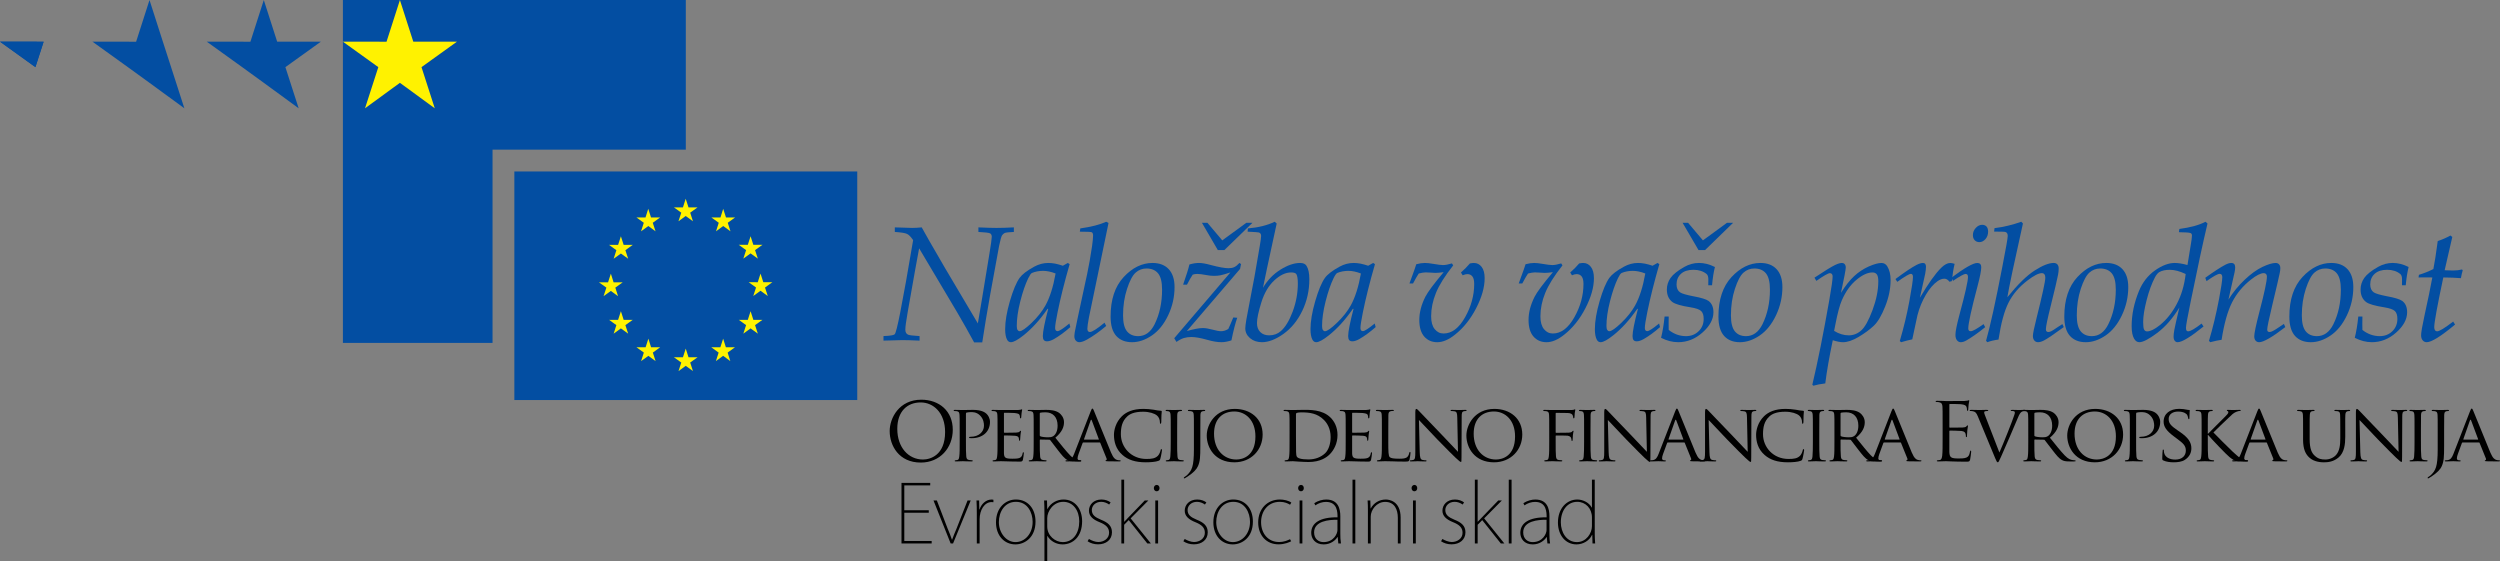 <?xml version="1.0" encoding="utf-8"?>
<!-- Generator: Adobe Illustrator 15.1.0, SVG Export Plug-In . SVG Version: 6.00 Build 0)  -->
<!DOCTYPE svg PUBLIC "-//W3C//DTD SVG 1.1//EN" "http://www.w3.org/Graphics/SVG/1.1/DTD/svg11.dtd">
<svg version="1.1" id="Layer_1" xmlns="http://www.w3.org/2000/svg" xmlns:xlink="http://www.w3.org/1999/xlink" x="0px" y="0px"
	 width="378.617px" height="85px" viewBox="0 0 378.617 85" enable-background="new 0 0 378.617 85" xml:space="preserve">
<rect x="0" y="0" width="378.617" height="85" fill="#808080" stroke="none"/>
<g>
	<polygon fill="#034EA2" points="6.608,6.316 0,6.313 5.364,10.168 	"/>
	<g>
		<polygon fill="#034EA2" points="74.593,22.664 103.863,22.664 103.863,0 51.932,0 51.932,51.932 74.593,51.932 		"/>
		<g>
			<polygon fill="#FFF200" points="60.565,0.004 58.539,6.316 51.932,6.313 57.294,10.168 55.281,16.4 60.565,12.543 65.844,16.4 
				63.835,10.168 69.201,6.313 62.592,6.313 			"/>
			<polygon fill="#034EA2" points="6.608,6.316 0,6.313 5.364,10.168 			"/>
			<polygon fill="#034EA2" points="24.665,6.313 22.642,0.004 20.615,6.316 14.005,6.313 19.366,10.168 22.642,12.543 27.92,16.4 
				25.911,10.168 			"/>
			<g>
				<g>
					<polygon fill="#034EA2" points="48.591,6.313 41.977,6.313 39.951,0.004 37.925,6.316 31.317,6.313 36.678,10.168 
						39.951,12.543 45.232,16.4 43.222,10.168 					"/>
				</g>
			</g>
		</g>
		<g>
			<g>
				<path fill="#FFF200" d="M103.863,43.639"/>
			</g>
			<g>
				<rect x="77.897" y="25.969" fill="#034EA2" width="51.93" height="34.615"/>
				<path fill="#FFF200" d="M103.863,43.273"/>
			</g>
			<g>
				<polygon fill="#FFF200" points="102.751,33.512 103.847,32.712 104.946,33.512 104.528,32.209 105.644,31.406 104.271,31.406 
					103.847,30.102 103.43,31.406 102.061,31.406 103.178,32.209 				"/>
				<polygon fill="#FFF200" points="97.084,35.033 98.185,34.23 99.277,35.033 98.858,33.738 99.969,32.938 98.595,32.938 
					98.174,31.616 97.76,32.938 96.391,32.938 97.501,33.738 				"/>
				<polygon fill="#FFF200" points="94.032,35.785 93.609,37.086 92.238,37.086 93.347,37.892 92.937,39.188 94.032,38.396 
					95.135,39.188 94.711,37.892 95.826,37.086 94.451,37.086 				"/>
				<polygon fill="#FFF200" points="92.513,44.059 93.601,44.854 93.189,43.559 94.301,42.761 92.927,42.761 92.513,41.445 
					92.086,42.761 90.714,42.761 91.836,43.559 91.409,44.854 				"/>
				<polygon fill="#FFF200" points="94.451,48.439 94.032,47.129 93.609,48.441 92.238,48.439 93.347,49.238 92.937,50.533 
					94.032,49.733 95.135,50.533 94.711,49.238 95.826,48.439 				"/>
				<polygon fill="#FFF200" points="98.604,52.596 98.193,51.289 97.774,52.596 96.395,52.596 97.508,53.398 97.09,54.69 
					98.193,53.889 99.286,54.69 98.87,53.398 99.976,52.596 				"/>
				<polygon fill="#FFF200" points="104.273,54.109 103.854,52.795 103.43,54.109 102.061,54.109 103.178,54.904 102.762,56.198 
					103.854,55.406 104.946,56.198 104.528,54.904 105.644,54.109 				"/>
				<polygon fill="#FFF200" points="109.931,52.596 109.519,51.289 109.095,52.596 107.723,52.596 108.836,53.398 108.418,54.69 
					109.519,53.889 110.604,54.69 110.197,53.398 111.306,52.596 				"/>
				<polygon fill="#FFF200" points="114.092,48.439 113.673,47.129 113.253,48.441 111.885,48.439 112.994,49.238 112.575,50.533 
					113.673,49.733 114.773,50.533 114.35,49.238 115.47,48.439 				"/>
				<polygon fill="#FFF200" points="116.969,42.74 115.599,42.74 115.179,41.434 114.759,42.744 113.391,42.74 114.5,43.548 
					114.081,44.832 115.179,44.032 116.276,44.832 115.858,43.548 				"/>
				<polygon fill="#FFF200" points="112.575,39.172 113.673,38.375 114.773,39.172 114.35,37.88 115.47,37.078 114.092,37.078 
					113.673,35.778 113.253,37.078 111.885,37.078 112.994,37.88 				"/>
				<polygon fill="#FFF200" points="109.527,31.626 109.112,32.938 107.741,32.938 108.854,33.738 108.439,35.033 109.527,34.23 
					110.631,35.033 110.214,33.738 111.325,32.938 109.95,32.938 				"/>
			</g>
		</g>
	</g>
	<g>
		<path d="M141.097,82.306h-4.569v-9.174h4.35v0.378h-3.924v3.766h3.706v0.375h-3.706v4.278h4.144V82.306z"/>
		<path d="M147.012,75.791l-2.674,6.515h-0.365l-2.6-6.515h0.511l1.616,4.219c0.268,0.655,0.487,1.164,0.667,1.722h0.025
			c0.194-0.543,0.424-1.091,0.693-1.722l1.651-4.219H147.012z"/>
		<path d="M150.45,76.061c-0.111-0.012-0.17-0.023-0.28-0.023c-1.056,0-1.81,1.165-1.81,2.623v3.646h-0.426v-4.594
			c0-0.595-0.012-1.286-0.049-1.921h0.402l0.025,1.363h0.036c0.266-0.802,0.934-1.506,1.858-1.506c0.086,0,0.158,0.01,0.244,0.036
			V76.061z"/>
		<path d="M156.826,78.988c0,2.442-1.663,3.46-3.049,3.46c-1.664,0-2.938-1.31-2.938-3.34c0-2.245,1.469-3.46,3.013-3.46
			C155.661,75.648,156.826,77.02,156.826,78.988z M153.863,76c-1.713,0-2.588,1.531-2.588,3.073c0,1.615,1.105,3.026,2.514,3.026
			c1.422,0,2.6-1.265,2.6-3.064C156.389,77.65,155.636,76,153.863,76z"/>
		<path d="M158.625,77.093c0.511-0.958,1.495-1.444,2.443-1.444c1.712,0,2.816,1.408,2.816,3.29c0,2.359-1.408,3.51-2.963,3.51
			c-0.923,0-1.821-0.475-2.296-1.285h-0.024V85h-0.424v-7.144c0-0.811-0.012-1.444-0.05-2.065h0.438l0.036,1.302H158.625z
			 M158.601,79.74c0,1.398,1.203,2.359,2.345,2.359c1.58,0,2.503-1.35,2.503-3.141c0-1.634-0.912-2.959-2.419-2.959
			c-1.518,0-2.43,1.434-2.43,2.466V79.74z"/>
		<path d="M167.979,76.412c-0.352-0.254-0.778-0.412-1.203-0.412c-0.887,0-1.422,0.607-1.422,1.238c0,0.742,0.487,1.095,1.386,1.472
			c1.032,0.411,1.664,0.909,1.664,1.905c0,1.133-0.898,1.823-2.102,1.823c-0.607,0-1.142-0.169-1.591-0.465l0.206-0.351
			c0.365,0.232,0.961,0.463,1.41,0.463c0.826,0,1.641-0.511,1.641-1.397c0-0.778-0.475-1.214-1.436-1.604
			c-1.043-0.412-1.615-0.956-1.615-1.736c0-0.898,0.692-1.7,1.895-1.7c0.583,0,1.057,0.192,1.386,0.437L167.979,76.412z"/>
		<path d="M174.294,82.306h-0.535l-2.817-3.536l-0.693,0.705v2.831h-0.423v-9.659h0.423v6.365h0.025
			c0.158-0.181,0.449-0.475,0.655-0.69l2.441-2.53h0.546l-2.683,2.713L174.294,82.306z"/>
		<path d="M175.17,74.404c-0.255,0-0.426-0.225-0.426-0.482c0-0.256,0.182-0.484,0.437-0.484c0.256,0,0.427,0.219,0.427,0.484
			C175.608,74.214,175.425,74.404,175.17,74.404z M175.389,82.306h-0.425v-6.515h0.425V82.306z"/>
		<path d="M182.482,76.412C182.13,76.158,181.704,76,181.28,76c-0.887,0-1.422,0.607-1.422,1.238c0,0.742,0.486,1.095,1.386,1.472
			c1.031,0.411,1.664,0.909,1.664,1.905c0,1.133-0.897,1.823-2.102,1.823c-0.607,0-1.142-0.169-1.591-0.465l0.207-0.351
			c0.364,0.232,0.96,0.463,1.409,0.463c0.825,0,1.639-0.511,1.639-1.397c0-0.778-0.474-1.214-1.434-1.604
			c-1.045-0.412-1.614-0.956-1.614-1.736c0-0.898,0.691-1.7,1.895-1.7c0.582,0,1.058,0.192,1.383,0.437L182.482,76.412z"/>
		<path d="M189.747,78.988c0,2.442-1.663,3.46-3.049,3.46c-1.663,0-2.938-1.31-2.938-3.34c0-2.245,1.469-3.46,3.013-3.46
			C188.58,75.648,189.747,77.02,189.747,78.988z M186.783,76c-1.713,0-2.588,1.531-2.588,3.073c0,1.615,1.106,3.026,2.516,3.026
			c1.419,0,2.599-1.265,2.599-3.064C189.31,77.65,188.558,76,186.783,76z"/>
		<path d="M195.541,81.974c-0.267,0.134-0.948,0.465-1.919,0.465c-1.846,0-3.074-1.383-3.074-3.317c0-2.102,1.422-3.473,3.292-3.473
			c0.548,0,1.338,0.156,1.726,0.472l-0.194,0.317c-0.305-0.185-0.815-0.438-1.544-0.438c-1.846,0-2.842,1.471-2.842,3.073
			c0,1.784,1.128,3.013,2.708,3.013c0.826,0,1.325-0.266,1.677-0.426L195.541,81.974z"/>
		<path d="M197.024,74.404c-0.255,0-0.427-0.225-0.427-0.482c0-0.256,0.183-0.484,0.438-0.484c0.255,0,0.425,0.219,0.425,0.484
			C197.46,74.214,197.279,74.404,197.024,74.404z M197.241,82.306h-0.425v-6.515h0.425V82.306z"/>
		<path d="M202.987,80.762c0,0.512,0.013,1.021,0.097,1.544h-0.399l-0.097-0.984h-0.025c-0.304,0.499-1.034,1.127-2.101,1.127
			c-1.313,0-1.883-0.908-1.883-1.746c0-1.472,1.287-2.395,3.984-2.357c0-0.741,0-2.335-1.75-2.335c-0.546,0-1.131,0.185-1.605,0.523
			l-0.169-0.315c0.607-0.427,1.312-0.569,1.811-0.569c1.835,0,2.138,1.433,2.138,2.537V80.762z M202.551,78.721
			c-1.263-0.024-3.535,0.172-3.535,1.908c0,1.01,0.704,1.471,1.421,1.471c1.544,0,2.114-1.278,2.114-1.81V78.721z"/>
		<path d="M205.259,82.306h-0.426v-9.659h0.426V82.306z"/>
		<path d="M212.122,82.306h-0.425v-3.875c0-1.255-0.485-2.421-1.92-2.421c-1.298,0-2.186,1.217-2.186,2.225v4.071h-0.426v-5.044
			c0-0.556-0.012-0.971-0.048-1.471h0.413l0.036,1.215h0.025c0.46-0.836,1.288-1.357,2.283-1.357c0.511,0,2.247,0.229,2.247,2.746
			V82.306z"/>
		<path d="M214.198,74.404c-0.252,0-0.423-0.225-0.423-0.482c0-0.256,0.183-0.484,0.438-0.484s0.424,0.219,0.424,0.484
			C214.636,74.214,214.456,74.404,214.198,74.404z M214.419,82.306h-0.426v-6.515h0.426V82.306z"/>
		<path d="M221.513,76.412C221.16,76.158,220.735,76,220.311,76c-0.887,0-1.422,0.607-1.422,1.238c0,0.742,0.486,1.095,1.385,1.472
			c1.033,0.411,1.665,0.909,1.665,1.905c0,1.133-0.898,1.823-2.102,1.823c-0.607,0-1.142-0.169-1.593-0.465l0.208-0.351
			c0.365,0.232,0.961,0.463,1.41,0.463c0.824,0,1.638-0.511,1.638-1.397c0-0.778-0.474-1.214-1.433-1.604
			c-1.045-0.412-1.615-0.956-1.615-1.736c0-0.898,0.691-1.7,1.895-1.7c0.582,0,1.058,0.192,1.384,0.437L221.513,76.412z"/>
		<path d="M227.829,82.306h-0.535l-2.816-3.536l-0.693,0.705v2.831h-0.425v-9.659h0.425v6.365h0.024
			c0.158-0.181,0.45-0.475,0.656-0.69l2.442-2.53h0.546l-2.684,2.713L227.829,82.306z"/>
		<path d="M228.923,82.306h-0.426v-9.659h0.426V82.306z"/>
		<path d="M234.657,80.762c0,0.512,0.011,1.021,0.097,1.544h-0.402l-0.097-0.984h-0.024c-0.303,0.499-1.033,1.127-2.102,1.127
			c-1.312,0-1.882-0.908-1.882-1.746c0-1.472,1.288-2.395,3.984-2.357c0-0.741,0-2.335-1.749-2.335
			c-0.547,0-1.128,0.185-1.604,0.523l-0.169-0.315c0.607-0.427,1.313-0.569,1.809-0.569c1.835,0,2.141,1.433,2.141,2.537V80.762z
			 M234.219,78.721c-1.264-0.024-3.535,0.172-3.535,1.908c0,1.01,0.704,1.471,1.42,1.471c1.544,0,2.115-1.278,2.115-1.81V78.721z"/>
		<path d="M241.519,80.857c0,0.426,0.025,0.984,0.063,1.448h-0.402l-0.034-1.3h-0.037c-0.391,0.875-1.36,1.442-2.358,1.442
			c-1.613,0-2.792-1.348-2.806-3.277c-0.011-2.175,1.325-3.522,2.938-3.522c0.827,0,1.789,0.461,2.177,1.215h0.035v-4.217h0.425
			V80.857z M241.094,78.355c0-1.35-0.958-2.355-2.223-2.355c-1.494,0-2.489,1.312-2.489,3.108c0,1.494,0.85,2.991,2.442,2.991
			c1.408,0,2.27-1.338,2.27-2.405V78.355z"/>
	</g>
	<g>
		<path d="M139.523,60.533c2.732,0,4.772,1.727,4.772,4.553c0,2.722-1.918,4.968-4.846,4.968c-3.327,0-4.71-2.587-4.71-4.771
			C134.74,63.313,136.173,60.533,139.523,60.533z M139.777,69.592c1.095,0,3.355-0.633,3.355-4.163c0-2.917-1.774-4.482-3.693-4.482
			c-2.03,0-3.547,1.335-3.547,3.995C135.892,67.771,137.592,69.592,139.777,69.592z"/>
		<path d="M145.341,65.06c0-1.601,0-1.893-0.025-2.221c-0.025-0.351-0.085-0.521-0.438-0.569c-0.083-0.01-0.266-0.023-0.363-0.023
			c-0.036,0-0.086-0.049-0.086-0.085c0-0.063,0.05-0.088,0.17-0.088c0.487,0,1.155,0.024,1.239,0.024
			c0.229,0,1.031-0.024,1.518-0.024c1.373,0,1.857,0.427,2.04,0.586c0.244,0.22,0.535,0.678,0.535,1.238
			c0,1.481-1.117,2.464-2.758,2.464c-0.061,0-0.241,0-0.303-0.01c-0.049,0-0.108-0.05-0.108-0.098c0-0.085,0.06-0.109,0.279-0.109
			c1.153,0,1.979-0.729,1.979-1.662c0-0.342-0.036-1.01-0.607-1.57c-0.557-0.557-1.201-0.498-1.444-0.498
			c-0.183,0-0.485,0.049-0.596,0.074c-0.06,0.012-0.085,0.083-0.085,0.194v4.202c0,0.994,0,1.808,0.049,2.232
			c0.036,0.306,0.097,0.498,0.426,0.548c0.146,0.024,0.376,0.048,0.474,0.048c0.06,0,0.085,0.052,0.085,0.087
			c0,0.048-0.05,0.083-0.17,0.083c-0.583,0-1.288-0.035-1.334-0.035c-0.04,0-0.73,0.035-1.058,0.035
			c-0.11,0-0.171-0.021-0.171-0.083c0-0.035,0.025-0.087,0.086-0.087c0.097,0,0.23-0.023,0.327-0.048
			c0.208-0.05,0.231-0.242,0.28-0.548c0.061-0.425,0.061-1.238,0.061-2.232V65.06z"/>
		<path d="M151.074,65.06c0-1.601,0-1.893-0.025-2.221c-0.025-0.351-0.086-0.521-0.438-0.569c-0.086-0.01-0.268-0.023-0.364-0.023
			c-0.036,0-0.085-0.049-0.085-0.085c0-0.063,0.049-0.088,0.169-0.088c0.487,0,1.178,0.024,1.239,0.024c0.073,0,2.306,0.014,2.551,0
			c0.207-0.01,0.4-0.046,0.485-0.06c0.05-0.011,0.097-0.053,0.147-0.053c0.036,0,0.047,0.053,0.047,0.103
			c0,0.073-0.061,0.193-0.083,0.483c-0.014,0.1-0.037,0.562-0.061,0.683c-0.014,0.046-0.05,0.109-0.097,0.109
			c-0.061,0-0.086-0.05-0.086-0.135c0-0.071-0.012-0.242-0.061-0.365c-0.072-0.169-0.182-0.242-0.765-0.315
			c-0.182-0.022-1.419-0.036-1.542-0.036c-0.05,0-0.061,0.036-0.061,0.109v2.808c0,0.069,0,0.104,0.061,0.104
			c0.133,0,1.542,0,1.784-0.021c0.257-0.023,0.415-0.039,0.523-0.146c0.072-0.073,0.122-0.133,0.158-0.133s0.061,0.023,0.061,0.085
			s-0.061,0.23-0.085,0.571c-0.025,0.205-0.048,0.592-0.048,0.667c0,0.085-0.025,0.194-0.097,0.194c-0.05,0-0.073-0.037-0.073-0.097
			c0-0.098,0-0.207-0.049-0.34c-0.036-0.145-0.133-0.268-0.546-0.315c-0.291-0.037-1.433-0.05-1.616-0.05
			c-0.061,0-0.072,0.036-0.072,0.073v0.863c0,0.35-0.012,1.555,0,1.761c0.025,0.692,0.219,0.825,1.276,0.825
			c0.278,0,0.79,0,1.069-0.109c0.279-0.121,0.424-0.304,0.486-0.716c0.022-0.122,0.047-0.157,0.108-0.157
			c0.061,0,0.072,0.084,0.072,0.157s-0.083,0.777-0.144,0.995c-0.073,0.267-0.183,0.267-0.596,0.267
			c-0.802,0-1.419-0.024-1.858-0.036c-0.449-0.023-0.729-0.023-0.887-0.023c-0.025,0-0.23,0-0.461,0.014
			c-0.207,0.01-0.449,0.021-0.62,0.021c-0.108,0-0.169-0.021-0.169-0.083c0-0.035,0.023-0.087,0.084-0.087
			c0.097,0,0.231-0.039,0.329-0.048c0.205-0.036,0.23-0.242,0.279-0.548c0.062-0.425,0.062-1.238,0.062-2.232V65.06z"/>
		<path d="M156.549,65.06c0-1.601,0-1.893-0.023-2.221c-0.025-0.351-0.085-0.521-0.437-0.569c-0.086-0.01-0.269-0.023-0.366-0.023
			c-0.033,0-0.083-0.049-0.083-0.085c0-0.063,0.05-0.088,0.169-0.088c0.485,0,1.203,0.024,1.263,0.024
			c0.111,0,1.008-0.024,1.337-0.024c0.68,0,1.432,0.063,1.99,0.452c0.268,0.193,0.741,0.691,0.741,1.409
			c0,0.764-0.316,1.504-1.312,2.355c0.873,1.093,1.616,2.022,2.234,2.669c0.571,0.587,0.923,0.682,1.191,0.715
			c0.206,0.039,0.315,0.039,0.375,0.039c0.061,0,0.097,0.052,0.097,0.087c0,0.062-0.061,0.083-0.255,0.083h-0.667
			c-0.608,0-0.875-0.061-1.142-0.209c-0.461-0.239-0.85-0.736-1.457-1.515c-0.449-0.558-0.924-1.227-1.155-1.506
			c-0.048-0.05-0.072-0.06-0.146-0.06l-1.359-0.026c-0.049,0-0.073,0.026-0.073,0.086v0.239c0,1,0,1.8,0.05,2.225
			c0.036,0.306,0.097,0.498,0.424,0.548c0.147,0.024,0.377,0.048,0.474,0.048c0.072,0,0.084,0.052,0.084,0.087
			c0,0.048-0.049,0.083-0.17,0.083c-0.583,0-1.263-0.035-1.311-0.035c-0.012,0-0.729,0.035-1.056,0.035
			c-0.11,0-0.169-0.021-0.169-0.083c0-0.035,0.022-0.087,0.083-0.087c0.097,0,0.233-0.023,0.328-0.048
			c0.207-0.05,0.231-0.242,0.278-0.548c0.061-0.425,0.061-1.238,0.061-2.232V65.06z M157.473,65.938
			c0,0.061,0.024,0.099,0.073,0.133c0.158,0.085,0.706,0.158,1.177,0.158c0.256,0,0.547-0.01,0.801-0.183
			c0.366-0.242,0.646-0.79,0.646-1.579c0-1.286-0.705-2.026-1.847-2.026c-0.316,0-0.657,0.034-0.765,0.06
			c-0.05,0.025-0.086,0.062-0.086,0.121V65.938z"/>
		<path d="M165.185,62.281c0.133-0.338,0.182-0.402,0.255-0.402c0.108,0,0.144,0.148,0.254,0.381
			c0.194,0.435,1.905,4.699,2.562,6.264c0.388,0.924,0.679,1.057,0.912,1.129c0.157,0.051,0.315,0.061,0.424,0.061
			c0.061,0,0.133,0.021,0.133,0.087c0,0.062-0.122,0.083-0.242,0.083c-0.158,0-0.947,0-1.688-0.021
			c-0.208-0.014-0.377-0.014-0.377-0.073c0-0.055,0.024-0.055,0.072-0.075c0.061-0.023,0.17-0.109,0.097-0.278l-0.959-2.369
			c-0.023-0.047-0.036-0.06-0.097-0.06h-2.464c-0.05,0-0.086,0.023-0.111,0.086l-0.607,1.65c-0.098,0.256-0.158,0.508-0.158,0.692
			c0,0.206,0.183,0.278,0.367,0.278h0.096c0.083,0,0.108,0.037,0.108,0.087c0,0.062-0.059,0.083-0.158,0.083
			c-0.255,0-0.837-0.035-0.958-0.035c-0.109,0-0.645,0.035-1.081,0.035c-0.135,0-0.207-0.021-0.207-0.083
			c0-0.05,0.048-0.087,0.097-0.087c0.072,0,0.23-0.01,0.316-0.023c0.485-0.061,0.691-0.424,0.898-0.947L165.185,62.281z
			 M166.374,66.58c0.048,0,0.048-0.024,0.036-0.074l-1.057-2.827c-0.061-0.159-0.122-0.159-0.183,0l-0.995,2.827
			c-0.011,0.05,0,0.074,0.036,0.074H166.374z"/>
		<path d="M170.006,68.913c-1.043-0.898-1.301-2.079-1.301-3.062c0-0.692,0.258-1.893,1.204-2.817
			c0.643-0.62,1.616-1.108,3.254-1.108c0.424,0,1.031,0.039,1.556,0.126c0.399,0.071,0.74,0.146,1.092,0.157
			c0.109,0,0.133,0.051,0.133,0.109c0,0.08-0.023,0.207-0.047,0.583c-0.014,0.339-0.014,0.91-0.025,1.058
			c-0.012,0.154-0.061,0.215-0.121,0.215c-0.072,0-0.086-0.07-0.086-0.215c0-0.403-0.169-0.814-0.45-1.034
			c-0.375-0.315-1.153-0.569-2.101-0.569c-1.371,0-2.026,0.363-2.403,0.716c-0.79,0.729-0.959,1.653-0.959,2.696
			c0,1.981,1.566,3.74,3.851,3.74c0.801,0,1.335-0.061,1.76-0.485c0.23-0.23,0.377-0.669,0.413-0.863
			c0.025-0.107,0.036-0.145,0.108-0.145c0.05,0,0.097,0.071,0.097,0.145c0,0.075-0.144,0.974-0.255,1.325
			c-0.061,0.189-0.083,0.229-0.266,0.304c-0.438,0.169-1.239,0.228-1.932,0.228C171.924,70.016,170.843,69.641,170.006,68.913z"/>
		<path d="M178.275,66.885c0,0.994,0,1.808,0.05,2.232c0.036,0.306,0.073,0.498,0.388,0.548c0.158,0.024,0.389,0.048,0.485,0.048
			c0.062,0,0.086,0.052,0.086,0.087c0,0.048-0.05,0.083-0.17,0.083c-0.595,0-1.288-0.035-1.334-0.035
			c-0.062,0-0.729,0.035-1.06,0.035c-0.108,0-0.168-0.021-0.168-0.083c0-0.035,0.024-0.087,0.084-0.087
			c0.098,0,0.231-0.023,0.328-0.048c0.208-0.05,0.244-0.242,0.28-0.548c0.048-0.425,0.061-1.238,0.061-2.232V65.06
			c0-1.601,0-1.893-0.024-2.221c-0.025-0.351-0.108-0.509-0.341-0.558c-0.121-0.021-0.253-0.035-0.327-0.035
			c-0.047,0-0.084-0.049-0.084-0.085c0-0.063,0.048-0.088,0.17-0.088c0.352,0,1.02,0.024,1.082,0.024
			c0.047,0,0.74-0.024,1.067-0.024c0.122,0,0.169,0.024,0.169,0.088c0,0.036-0.047,0.085-0.083,0.085c-0.075,0-0.147,0-0.268,0.023
			c-0.292,0.061-0.354,0.205-0.376,0.569c-0.013,0.328-0.013,0.62-0.013,2.221V66.885z"/>
		<path d="M181.785,67.54c0,1.677-0.036,2.321-0.353,3.048c-0.23,0.523-0.704,1.008-1.566,1.579
			c-0.146,0.098-0.329,0.208-0.437,0.268c-0.012,0-0.037,0.013-0.073,0.013c-0.025,0-0.072-0.013-0.072-0.063
			c0-0.061,0.036-0.109,0.133-0.17c0.133-0.072,0.28-0.192,0.377-0.278c0.691-0.692,1.02-1.226,1.02-3.885V65.06
			c0-1.601,0-1.893-0.025-2.221c-0.025-0.351-0.085-0.521-0.438-0.569c-0.084-0.01-0.266-0.023-0.363-0.023
			c-0.036,0-0.086-0.049-0.086-0.085c0-0.063,0.05-0.088,0.172-0.088c0.485,0,1.177,0.024,1.237,0.024
			c0.05,0,0.718-0.024,1.045-0.024c0.122,0,0.169,0.024,0.169,0.088c0,0.036-0.047,0.085-0.083,0.085c-0.075,0-0.147,0-0.268,0.023
			c-0.292,0.061-0.353,0.205-0.377,0.569c-0.012,0.328-0.012,0.62-0.012,2.221V67.54z"/>
		<path d="M186.994,61.926c2.406,0,4.228,1.474,4.228,3.878c0,2.304-1.713,4.212-4.289,4.212c-2.925,0-4.176-2.196-4.176-4.055
			C182.757,64.298,184.044,61.926,186.994,61.926z M187.238,69.592c0.959,0,2.892-0.511,2.892-3.498
			c0-2.477-1.508-3.775-3.196-3.775c-1.784,0-3.072,1.118-3.072,3.362C183.861,68.086,185.307,69.592,187.238,69.592z"/>
		<path d="M195.302,65.06c0-1.601,0-1.893-0.025-2.221c-0.025-0.351-0.086-0.521-0.438-0.569c-0.085-0.01-0.267-0.023-0.363-0.023
			c-0.036,0-0.086-0.049-0.086-0.085c0-0.063,0.05-0.088,0.172-0.088c0.485,0,1.177,0.024,1.236,0.024
			c0.122,0,0.802-0.024,1.433-0.024c1.07,0,3.024-0.095,4.289,1.181c0.532,0.533,1.042,1.395,1.042,2.623
			c0,1.298-0.557,2.296-1.153,2.901c-0.46,0.472-1.419,1.192-3.243,1.192c-0.461,0-1.03-0.038-1.492-0.063
			c-0.462-0.036-0.826-0.06-0.876-0.06c-0.022,0-0.218,0.014-0.436,0.014c-0.219,0.01-0.474,0.021-0.644,0.021
			c-0.11,0-0.172-0.021-0.172-0.083c0-0.035,0.025-0.087,0.085-0.087c0.099,0,0.231-0.023,0.329-0.048
			c0.207-0.05,0.229-0.242,0.279-0.548c0.061-0.425,0.061-1.238,0.061-2.232V65.06z M196.272,66.179c0,1.093,0,2.056,0.014,2.248
			c0.012,0.256,0.035,0.631,0.12,0.74c0.136,0.194,0.51,0.413,1.773,0.413c0.984,0,1.858-0.33,2.504-0.935
			c0.557-0.521,0.837-1.507,0.837-2.455c0-1.31-0.571-2.148-1.009-2.585c-1.008-1.021-2.187-1.154-3.462-1.154
			c-0.206,0-0.545,0.037-0.644,0.074c-0.098,0.036-0.134,0.084-0.134,0.205V66.179z"/>
		<path d="M203.802,65.06c0-1.601,0-1.893-0.024-2.221c-0.025-0.351-0.083-0.521-0.437-0.569c-0.084-0.01-0.267-0.023-0.364-0.023
			c-0.036,0-0.084-0.049-0.084-0.085c0-0.063,0.048-0.088,0.17-0.088c0.485,0,1.178,0.024,1.239,0.024c0.072,0,2.306,0.014,2.55,0
			c0.205-0.01,0.399-0.046,0.485-0.06c0.047-0.011,0.097-0.053,0.146-0.053c0.037,0,0.048,0.053,0.048,0.103
			c0,0.073-0.061,0.193-0.085,0.483c-0.011,0.1-0.036,0.562-0.061,0.683c-0.011,0.046-0.047,0.109-0.097,0.109
			c-0.061,0-0.083-0.05-0.083-0.135c0-0.071-0.014-0.242-0.061-0.365c-0.072-0.169-0.183-0.242-0.765-0.315
			c-0.184-0.022-1.423-0.036-1.543-0.036c-0.048,0-0.059,0.036-0.059,0.109v2.808c0,0.069,0,0.104,0.059,0.104
			c0.133,0,1.543,0,1.785-0.021c0.256-0.023,0.414-0.039,0.523-0.146c0.073-0.073,0.121-0.133,0.158-0.133
			c0.036,0,0.061,0.023,0.061,0.085s-0.061,0.23-0.086,0.571c-0.025,0.205-0.05,0.592-0.05,0.667c0,0.085-0.022,0.194-0.097,0.194
			c-0.047,0-0.072-0.037-0.072-0.097c0-0.098,0-0.207-0.049-0.34c-0.036-0.145-0.133-0.268-0.547-0.315
			c-0.291-0.037-1.432-0.05-1.615-0.05c-0.06,0-0.07,0.036-0.07,0.073v0.863c0,0.35-0.014,1.555,0,1.761
			c0.024,0.692,0.216,0.825,1.273,0.825c0.278,0,0.789,0,1.069-0.109c0.28-0.121,0.424-0.304,0.485-0.716
			c0.025-0.122,0.05-0.157,0.108-0.157c0.063,0,0.075,0.084,0.075,0.157s-0.086,0.777-0.146,0.995
			c-0.074,0.267-0.183,0.267-0.595,0.267c-0.802,0-1.422-0.024-1.858-0.036c-0.449-0.023-0.728-0.023-0.886-0.023
			c-0.025,0-0.232,0-0.463,0.014c-0.206,0.01-0.449,0.021-0.618,0.021c-0.11,0-0.17-0.021-0.17-0.083
			c0-0.035,0.023-0.087,0.084-0.087c0.097,0,0.231-0.039,0.327-0.048c0.208-0.036,0.233-0.242,0.28-0.548
			c0.061-0.425,0.061-1.238,0.061-2.232V65.06z"/>
		<path d="M210.252,66.909c0,1.518,0.023,2.137,0.218,2.319c0.17,0.17,0.582,0.242,1.422,0.242c0.558,0,1.031-0.014,1.286-0.315
			c0.133-0.157,0.219-0.377,0.255-0.583c0.013-0.072,0.05-0.133,0.11-0.133c0.048,0,0.074,0.049,0.074,0.156
			c0,0.109-0.074,0.729-0.158,1.033c-0.072,0.242-0.111,0.278-0.681,0.278c-0.765,0-1.36-0.01-1.858-0.036
			c-0.485-0.01-0.851-0.023-1.165-0.023c-0.05,0-0.232,0-0.438,0.014c-0.22,0.01-0.449,0.021-0.62,0.021
			c-0.109,0-0.17-0.021-0.17-0.083c0-0.035,0.025-0.087,0.086-0.087c0.097,0,0.23-0.023,0.328-0.048
			c0.206-0.05,0.231-0.242,0.279-0.548c0.062-0.425,0.062-1.238,0.062-2.232V65.06c0-1.601,0-1.893-0.025-2.221
			c-0.024-0.351-0.084-0.521-0.438-0.569c-0.083-0.01-0.267-0.023-0.363-0.023c-0.036,0-0.086-0.049-0.086-0.085
			c0-0.063,0.05-0.088,0.172-0.088c0.485,0,1.153,0.024,1.214,0.024c0.047,0,0.849-0.024,1.177-0.024c0.109,0,0.17,0.024,0.17,0.088
			c0,0.036-0.05,0.069-0.086,0.069c-0.072,0-0.23,0.016-0.353,0.029c-0.315,0.059-0.377,0.215-0.399,0.579
			c-0.012,0.328-0.012,0.62-0.012,2.221V66.909z"/>
		<path d="M215.013,68.477c0.022,0.848,0.121,1.104,0.412,1.176c0.195,0.051,0.437,0.061,0.534,0.061
			c0.05,0,0.086,0.037,0.086,0.087c0,0.062-0.074,0.083-0.194,0.083c-0.609,0-1.033-0.035-1.132-0.035
			c-0.097,0-0.546,0.035-1.03,0.035c-0.108,0-0.17-0.012-0.17-0.083c0-0.05,0.035-0.087,0.085-0.087c0.085,0,0.278-0.01,0.437-0.061
			c0.269-0.072,0.304-0.353,0.304-1.285v-5.916c0-0.413,0.063-0.525,0.146-0.525c0.122,0,0.305,0.211,0.413,0.32
			c0.169,0.168,1.725,1.821,3.376,3.521c1.056,1.092,2.199,2.318,2.526,2.659l-0.108-5.173c-0.014-0.67-0.074-0.898-0.402-0.96
			c-0.194-0.034-0.437-0.048-0.521-0.048c-0.074,0-0.085-0.061-0.085-0.098c0-0.061,0.085-0.075,0.208-0.075
			c0.485,0,0.996,0.024,1.116,0.024c0.121,0,0.475-0.024,0.911-0.024c0.11,0,0.193,0.015,0.193,0.075
			c0,0.037-0.047,0.098-0.12,0.098c-0.049,0-0.135,0-0.256,0.023c-0.351,0.071-0.375,0.278-0.375,0.897l-0.026,6.05
			c0,0.681-0.011,0.74-0.084,0.74c-0.108,0-0.219-0.086-0.812-0.633c-0.111-0.096-1.652-1.613-2.782-2.793
			c-1.237-1.299-2.44-2.563-2.769-2.926L215.013,68.477z"/>
		<path d="M226.318,61.926c2.405,0,4.227,1.474,4.227,3.878c0,2.304-1.712,4.212-4.288,4.212c-2.927,0-4.178-2.196-4.178-4.055
			C222.079,64.298,223.367,61.926,226.318,61.926z M226.561,69.592c0.96,0,2.89-0.511,2.89-3.498c0-2.477-1.506-3.775-3.194-3.775
			c-1.785,0-3.072,1.118-3.072,3.362C223.185,68.086,224.63,69.592,226.561,69.592z"/>
		<path d="M234.624,65.06c0-1.601,0-1.893-0.023-2.221c-0.023-0.351-0.085-0.521-0.438-0.569c-0.084-0.01-0.266-0.023-0.364-0.023
			c-0.034,0-0.083-0.049-0.083-0.085c0-0.063,0.049-0.088,0.169-0.088c0.486,0,1.153,0.024,1.215,0.024c0.207,0,2.524,0.014,2.769,0
			c0.205-0.01,0.389-0.01,0.485-0.046c0.062-0.014,0.111-0.066,0.146-0.066c0.048,0,0.072,0.053,0.072,0.103
			c0,0.073-0.046,0.193-0.085,0.483c-0.012,0.1-0.022,0.562-0.048,0.683c-0.013,0.046-0.05,0.109-0.097,0.109
			c-0.05,0-0.086-0.05-0.086-0.123c0-0.083-0.036-0.254-0.097-0.389c-0.062-0.133-0.316-0.304-0.729-0.304l-1.749-0.022
			c-0.059,0-0.083,0.022-0.083,0.109v2.818c0,0.059,0,0.095,0.072,0.095l1.457-0.015c0.181,0,0.339,0,0.485-0.009
			c0.255-0.026,0.4-0.06,0.498-0.185c0.049-0.058,0.099-0.107,0.134-0.107c0.048,0,0.062,0.035,0.062,0.085
			c0,0.062-0.074,0.23-0.097,0.571c-0.025,0.205-0.038,0.617-0.038,0.691c0,0.099-0.023,0.206-0.099,0.206
			c-0.06,0-0.072-0.046-0.072-0.098c-0.012-0.108-0.022-0.253-0.072-0.375c-0.048-0.145-0.218-0.277-0.545-0.329
			c-0.269-0.036-1.53-0.023-1.713-0.023c-0.062,0-0.072,0.023-0.072,0.097v0.827c0,1.014,0,1.834,0.047,2.232
			c0.036,0.306,0.098,0.498,0.39,0.548c0.157,0.024,0.388,0.048,0.486,0.048c0.06,0,0.083,0.052,0.083,0.087
			c0,0.048-0.048,0.083-0.17,0.083c-0.594,0-1.285-0.035-1.335-0.035c-0.062,0-0.729,0.035-1.057,0.035
			c-0.108,0-0.17-0.021-0.17-0.083c0-0.035,0.025-0.087,0.084-0.087c0.098,0,0.232-0.039,0.327-0.048
			c0.208-0.036,0.232-0.242,0.28-0.548c0.061-0.425,0.061-1.238,0.061-2.232V65.06z"/>
		<path d="M240.878,66.885c0,0.994,0,1.808,0.05,2.232c0.037,0.306,0.072,0.498,0.389,0.548c0.156,0.024,0.388,0.048,0.484,0.048
			c0.062,0,0.087,0.052,0.087,0.087c0,0.048-0.05,0.083-0.172,0.083c-0.594,0-1.287-0.035-1.337-0.035
			c-0.058,0-0.726,0.035-1.057,0.035c-0.107,0-0.168-0.021-0.168-0.083c0-0.035,0.024-0.087,0.085-0.087
			c0.098,0,0.23-0.023,0.327-0.048c0.207-0.05,0.244-0.242,0.281-0.548c0.046-0.425,0.059-1.238,0.059-2.232V65.06
			c0-1.601,0-1.893-0.023-2.221c-0.023-0.351-0.109-0.509-0.341-0.558c-0.122-0.021-0.253-0.035-0.327-0.035
			c-0.05,0-0.086-0.049-0.086-0.085c0-0.063,0.05-0.088,0.171-0.088c0.354,0,1.021,0.024,1.079,0.024c0.05,0,0.743-0.024,1.07-0.024
			c0.122,0,0.169,0.024,0.169,0.088c0,0.036-0.047,0.085-0.083,0.085c-0.075,0-0.147,0-0.269,0.023
			c-0.291,0.061-0.353,0.205-0.376,0.569c-0.013,0.328-0.013,0.62-0.013,2.221V66.885z"/>
		<path d="M243.622,68.477c0.025,0.848,0.122,1.104,0.414,1.176c0.194,0.051,0.438,0.061,0.535,0.061
			c0.047,0,0.084,0.037,0.084,0.087c0,0.062-0.073,0.083-0.195,0.083c-0.606,0-1.031-0.035-1.128-0.035
			c-0.098,0-0.546,0.035-1.032,0.035c-0.11,0-0.17-0.012-0.17-0.083c0-0.05,0.035-0.087,0.085-0.087c0.085,0,0.279-0.01,0.435-0.061
			c0.27-0.072,0.305-0.353,0.305-1.285v-5.916c0-0.413,0.062-0.525,0.147-0.525c0.122,0,0.305,0.211,0.413,0.32
			c0.169,0.168,1.724,1.821,3.377,3.521c1.056,1.092,2.195,2.318,2.524,2.659l-0.109-5.173c-0.013-0.67-0.073-0.898-0.4-0.96
			c-0.193-0.034-0.438-0.048-0.522-0.048c-0.073,0-0.085-0.061-0.085-0.098c0-0.061,0.085-0.075,0.206-0.075
			c0.486,0,0.995,0.024,1.117,0.024c0.121,0,0.475-0.024,0.911-0.024c0.109,0,0.194,0.015,0.194,0.075
			c0,0.037-0.048,0.098-0.122,0.098c-0.047,0-0.134,0-0.255,0.023c-0.352,0.071-0.376,0.278-0.376,0.897l-0.025,6.05
			c0,0.681-0.01,0.74-0.084,0.74c-0.108,0-0.218-0.086-0.814-0.633c-0.108-0.096-1.652-1.613-2.78-2.793
			c-1.237-1.299-2.439-2.563-2.769-2.926L243.622,68.477z"/>
		<path d="M253.703,62.281c0.135-0.338,0.183-0.402,0.255-0.402c0.11,0,0.146,0.148,0.255,0.381
			c0.196,0.435,1.907,4.699,2.563,6.264c0.39,0.924,0.681,1.057,0.911,1.129c0.157,0.051,0.316,0.061,0.426,0.061
			c0.061,0,0.133,0.021,0.133,0.087c0,0.062-0.122,0.083-0.242,0.083c-0.159,0-0.949,0-1.688-0.021
			c-0.205-0.014-0.377-0.014-0.377-0.073c0-0.055,0.024-0.055,0.073-0.075c0.063-0.023,0.17-0.109,0.099-0.278l-0.96-2.369
			c-0.024-0.047-0.037-0.06-0.099-0.06h-2.465c-0.048,0-0.085,0.023-0.108,0.086l-0.607,1.65c-0.097,0.256-0.158,0.508-0.158,0.692
			c0,0.206,0.182,0.278,0.363,0.278h0.097c0.087,0,0.111,0.037,0.111,0.087c0,0.062-0.062,0.083-0.158,0.083
			c-0.255,0-0.839-0.035-0.959-0.035c-0.111,0-0.645,0.035-1.081,0.035c-0.133,0-0.208-0.021-0.208-0.083
			c0-0.05,0.05-0.087,0.098-0.087c0.074,0,0.232-0.01,0.318-0.023c0.484-0.061,0.689-0.424,0.895-0.947L253.703,62.281z
			 M254.892,66.58c0.051,0,0.051-0.024,0.038-0.074l-1.057-2.827c-0.061-0.159-0.12-0.159-0.182,0l-0.995,2.827
			c-0.014,0.05,0,0.074,0.036,0.074H254.892z"/>
		<path d="M258.889,68.477c0.024,0.848,0.12,1.104,0.414,1.176c0.194,0.051,0.435,0.061,0.533,0.061
			c0.049,0,0.085,0.037,0.085,0.087c0,0.062-0.072,0.083-0.194,0.083c-0.606,0-1.032-0.035-1.13-0.035
			c-0.099,0-0.548,0.035-1.032,0.035c-0.108,0-0.169-0.012-0.169-0.083c0-0.05,0.036-0.087,0.084-0.087
			c0.085,0,0.279-0.01,0.437-0.061c0.27-0.072,0.305-0.353,0.305-1.285v-5.916c0-0.413,0.061-0.525,0.145-0.525
			c0.122,0,0.305,0.211,0.414,0.32c0.171,0.168,1.724,1.821,3.376,3.521c1.057,1.092,2.198,2.318,2.525,2.659l-0.107-5.173
			c-0.013-0.67-0.074-0.898-0.402-0.96c-0.194-0.034-0.437-0.048-0.521-0.048c-0.073,0-0.086-0.061-0.086-0.098
			c0-0.061,0.086-0.075,0.208-0.075c0.485,0,0.995,0.024,1.117,0.024c0.121,0,0.475-0.024,0.909-0.024
			c0.109,0,0.194,0.015,0.194,0.075c0,0.037-0.047,0.098-0.12,0.098c-0.049,0-0.135,0-0.256,0.023
			c-0.351,0.071-0.375,0.278-0.375,0.897l-0.025,6.05c0,0.681-0.012,0.74-0.086,0.74c-0.108,0-0.216-0.086-0.812-0.633
			c-0.111-0.096-1.653-1.613-2.781-2.793c-1.239-1.299-2.442-2.563-2.77-2.926L258.889,68.477z"/>
		<path d="M267.257,68.913c-1.046-0.898-1.301-2.079-1.301-3.062c0-0.692,0.255-1.893,1.203-2.817
			c0.644-0.62,1.615-1.108,3.255-1.108c0.424,0,1.031,0.039,1.555,0.126c0.399,0.071,0.74,0.146,1.092,0.157
			c0.108,0,0.133,0.051,0.133,0.109c0,0.08-0.024,0.207-0.046,0.583c-0.014,0.339-0.014,0.91-0.025,1.058
			c-0.012,0.154-0.062,0.215-0.121,0.215c-0.073,0-0.086-0.07-0.086-0.215c0-0.403-0.17-0.814-0.45-1.034
			c-0.377-0.315-1.152-0.569-2.101-0.569c-1.371,0-2.026,0.363-2.403,0.716c-0.79,0.729-0.96,1.653-0.96,2.696
			c0,1.981,1.565,3.74,3.85,3.74c0.803,0,1.335-0.061,1.762-0.485c0.229-0.23,0.377-0.669,0.413-0.863
			c0.023-0.107,0.035-0.145,0.108-0.145c0.047,0,0.097,0.071,0.097,0.145c0,0.075-0.145,0.974-0.255,1.325
			c-0.061,0.189-0.084,0.229-0.267,0.304c-0.438,0.169-1.238,0.228-1.933,0.228C269.174,70.016,268.094,69.641,267.257,68.913z"/>
		<path d="M275.526,66.885c0,0.994,0,1.808,0.05,2.232c0.036,0.306,0.071,0.498,0.388,0.548c0.158,0.024,0.388,0.048,0.485,0.048
			c0.062,0,0.086,0.052,0.086,0.087c0,0.048-0.05,0.083-0.173,0.083c-0.592,0-1.286-0.035-1.336-0.035
			c-0.059,0-0.726,0.035-1.056,0.035c-0.108,0-0.17-0.021-0.17-0.083c0-0.035,0.025-0.087,0.087-0.087
			c0.096,0,0.23-0.023,0.327-0.048c0.207-0.05,0.244-0.242,0.28-0.548c0.047-0.425,0.06-1.238,0.06-2.232V65.06
			c0-1.601,0-1.893-0.024-2.221c-0.025-0.351-0.108-0.509-0.341-0.558c-0.119-0.021-0.256-0.035-0.327-0.035
			c-0.05,0-0.086-0.049-0.086-0.085c0-0.063,0.05-0.088,0.171-0.088c0.354,0,1.021,0.024,1.079,0.024c0.05,0,0.744-0.024,1.07-0.024
			c0.122,0,0.17,0.024,0.17,0.088c0,0.036-0.048,0.085-0.083,0.085c-0.075,0-0.147,0-0.27,0.023
			c-0.292,0.061-0.352,0.205-0.376,0.569c-0.012,0.328-0.012,0.62-0.012,2.221V66.885z"/>
		<path d="M277.82,65.06c0-1.601,0-1.893-0.024-2.221c-0.023-0.351-0.083-0.521-0.438-0.569c-0.083-0.01-0.267-0.023-0.363-0.023
			c-0.036,0-0.085-0.049-0.085-0.085c0-0.063,0.049-0.088,0.172-0.088c0.484,0,1.201,0.024,1.26,0.024
			c0.111,0,1.009-0.024,1.338-0.024c0.679,0,1.433,0.063,1.992,0.452c0.266,0.193,0.74,0.691,0.74,1.409
			c0,0.764-0.316,1.504-1.312,2.355c0.873,1.093,1.615,2.022,2.234,2.669c0.57,0.587,0.924,0.682,1.189,0.715
			c0.207,0.039,0.316,0.039,0.377,0.039s0.098,0.052,0.098,0.087c0,0.062-0.062,0.083-0.256,0.083h-0.667
			c-0.608,0-0.874-0.061-1.141-0.209c-0.462-0.239-0.851-0.736-1.458-1.515c-0.45-0.558-0.923-1.227-1.155-1.506
			c-0.048-0.05-0.073-0.06-0.145-0.06l-1.358-0.026c-0.05,0-0.074,0.026-0.074,0.086v0.239c0,1,0,1.8,0.05,2.225
			c0.033,0.306,0.095,0.498,0.423,0.548c0.146,0.024,0.376,0.048,0.476,0.048c0.071,0,0.083,0.052,0.083,0.087
			c0,0.048-0.049,0.083-0.17,0.083c-0.584,0-1.265-0.035-1.312-0.035c-0.012,0-0.729,0.035-1.056,0.035
			c-0.111,0-0.171-0.021-0.171-0.083c0-0.035,0.023-0.087,0.085-0.087c0.096,0,0.23-0.023,0.327-0.048
			c0.207-0.05,0.232-0.242,0.28-0.548c0.06-0.425,0.06-1.238,0.06-2.232V65.06z M278.745,65.938c0,0.061,0.024,0.099,0.074,0.133
			c0.155,0.085,0.703,0.158,1.176,0.158c0.254,0,0.546-0.01,0.8-0.183c0.367-0.242,0.646-0.79,0.646-1.579
			c0-1.286-0.706-2.026-1.848-2.026c-0.314,0-0.656,0.034-0.766,0.06c-0.048,0.025-0.083,0.062-0.083,0.121V65.938z"/>
		<path d="M286.456,62.281c0.133-0.338,0.182-0.402,0.256-0.402c0.108,0,0.145,0.148,0.254,0.381
			c0.194,0.435,1.908,4.699,2.562,6.264c0.391,0.924,0.681,1.057,0.913,1.129c0.156,0.051,0.313,0.061,0.424,0.061
			c0.062,0,0.133,0.021,0.133,0.087c0,0.062-0.121,0.083-0.244,0.083c-0.156,0-0.944,0-1.685-0.021
			c-0.208-0.014-0.377-0.014-0.377-0.073c0-0.055,0.024-0.055,0.071-0.075c0.062-0.023,0.171-0.109,0.098-0.278l-0.96-2.369
			c-0.022-0.047-0.036-0.06-0.096-0.06h-2.466c-0.05,0-0.086,0.023-0.111,0.086l-0.605,1.65c-0.098,0.256-0.158,0.508-0.158,0.692
			c0,0.206,0.183,0.278,0.364,0.278h0.098c0.085,0,0.109,0.037,0.109,0.087c0,0.062-0.06,0.083-0.157,0.083
			c-0.256,0-0.839-0.035-0.96-0.035c-0.109,0-0.644,0.035-1.081,0.035c-0.134,0-0.205-0.021-0.205-0.083
			c0-0.05,0.048-0.087,0.096-0.087c0.073,0,0.231-0.01,0.317-0.023c0.484-0.061,0.688-0.424,0.898-0.947L286.456,62.281z
			 M287.646,66.58c0.05,0,0.05-0.024,0.035-0.074l-1.056-2.827c-0.062-0.159-0.121-0.159-0.183,0l-0.996,2.827
			c-0.01,0.05,0,0.074,0.038,0.074H287.646z"/>
		<path d="M294.203,64.225c0-1.895,0-2.239-0.023-2.625c-0.025-0.411-0.121-0.604-0.523-0.69c-0.098-0.024-0.302-0.036-0.411-0.036
			c-0.049,0-0.099-0.025-0.099-0.074c0-0.072,0.061-0.099,0.193-0.099c0.28,0,0.607,0,0.876,0.015l0.497,0.023
			c0.086,0,2.503,0,2.782-0.012c0.23-0.012,0.425-0.035,0.522-0.06c0.06-0.013,0.108-0.062,0.168-0.062
			c0.038,0,0.05,0.049,0.05,0.109c0,0.084-0.06,0.231-0.097,0.571c-0.013,0.121-0.036,0.657-0.062,0.802
			c-0.011,0.061-0.034,0.133-0.086,0.133c-0.071,0-0.097-0.06-0.097-0.159c0-0.083-0.011-0.29-0.071-0.435
			c-0.086-0.196-0.209-0.341-0.863-0.412c-0.205-0.026-1.528-0.036-1.665-0.036c-0.048,0-0.071,0.036-0.071,0.118v3.352
			c0,0.086,0.014,0.116,0.071,0.116c0.159,0,1.652,0,1.933-0.017c0.292-0.023,0.462-0.05,0.571-0.172
			c0.085-0.094,0.133-0.158,0.183-0.158c0.036,0,0.062,0.025,0.062,0.1c0,0.069-0.062,0.275-0.1,0.679
			c-0.023,0.242-0.049,0.692-0.049,0.778c0,0.096,0,0.229-0.084,0.229c-0.062,0-0.085-0.048-0.085-0.109c0-0.119,0-0.242-0.05-0.399
			c-0.047-0.17-0.156-0.377-0.631-0.427c-0.329-0.035-1.53-0.059-1.736-0.059c-0.062,0-0.085,0.037-0.085,0.083v1.069
			c0,0.415-0.012,1.823,0,2.078c0.038,0.839,0.218,0.995,1.409,0.995c0.314,0,0.849,0,1.166-0.135
			c0.315-0.133,0.461-0.375,0.546-0.873c0.025-0.133,0.05-0.183,0.109-0.183c0.073,0,0.073,0.096,0.073,0.183
			c0,0.097-0.098,0.923-0.157,1.177c-0.085,0.317-0.185,0.317-0.658,0.317c-0.909,0-1.577-0.023-2.052-0.038
			c-0.473-0.021-0.765-0.035-0.947-0.035c-0.023,0-0.231,0-0.485,0.014c-0.242,0-0.521,0.021-0.704,0.021
			c-0.133,0-0.194-0.021-0.194-0.095c0-0.038,0.025-0.075,0.097-0.075c0.109,0,0.256-0.023,0.365-0.048
			c0.242-0.05,0.304-0.315,0.352-0.667c0.061-0.51,0.061-1.471,0.061-2.637V64.225z"/>
		<path d="M302.803,68.535c0.617-1.384,2.015-4.906,2.244-5.646c0.05-0.158,0.1-0.305,0.1-0.389c0-0.086-0.038-0.182-0.146-0.219
			c-0.122-0.035-0.243-0.035-0.365-0.035c-0.06,0-0.121-0.037-0.121-0.085c0-0.063,0.073-0.088,0.243-0.088
			c0.426,0,0.911,0.024,1.046,0.024c0.06,0,0.52-0.024,0.836-0.024c0.11,0,0.171,0.024,0.171,0.075c0,0.049-0.038,0.098-0.121,0.098
			c-0.072,0-0.315,0-0.51,0.121c-0.147,0.096-0.316,0.242-0.596,0.946c-0.121,0.292-0.644,1.527-1.19,2.792
			c-0.657,1.506-1.13,2.621-1.371,3.135c-0.292,0.621-0.352,0.775-0.462,0.775c-0.121,0-0.195-0.133-0.401-0.633l-2.621-6.323
			c-0.244-0.585-0.392-0.692-0.744-0.778c-0.169-0.035-0.352-0.035-0.413-0.035c-0.06,0-0.083-0.061-0.083-0.098
			c0-0.061,0.107-0.075,0.278-0.075c0.509,0,1.116,0.024,1.252,0.024c0.108,0,0.583-0.024,0.995-0.024
			c0.193,0,0.292,0.024,0.292,0.075c0,0.049-0.037,0.098-0.109,0.098c-0.122,0-0.293,0.014-0.391,0.048
			c-0.107,0.047-0.119,0.104-0.119,0.181c0,0.135,0.134,0.45,0.292,0.862L302.803,68.535z"/>
		<path d="M307.174,65.06c0-1.601,0-1.893-0.025-2.221c-0.023-0.351-0.083-0.521-0.435-0.569c-0.087-0.01-0.27-0.023-0.367-0.023
			c-0.035,0-0.085-0.049-0.085-0.085c0-0.063,0.05-0.088,0.172-0.088c0.484,0,1.203,0.024,1.262,0.024
			c0.11,0,1.009-0.024,1.336-0.024c0.681,0,1.433,0.063,1.99,0.452c0.27,0.193,0.742,0.691,0.742,1.409
			c0,0.764-0.315,1.504-1.31,2.355c0.873,1.093,1.612,2.022,2.232,2.669c0.571,0.587,0.925,0.682,1.192,0.715
			c0.204,0.039,0.313,0.039,0.374,0.039c0.063,0,0.098,0.052,0.098,0.087c0,0.062-0.06,0.083-0.254,0.083h-0.669
			c-0.606,0-0.874-0.061-1.143-0.209c-0.462-0.239-0.849-0.736-1.454-1.515c-0.453-0.558-0.923-1.227-1.157-1.506
			c-0.047-0.05-0.071-0.06-0.143-0.06l-1.361-0.026c-0.05,0-0.073,0.026-0.073,0.086v0.239c0,1,0,1.8,0.048,2.225
			c0.037,0.306,0.097,0.498,0.427,0.548c0.145,0.024,0.375,0.048,0.472,0.048c0.074,0,0.085,0.052,0.085,0.087
			c0,0.048-0.047,0.083-0.168,0.083c-0.583,0-1.265-0.035-1.312-0.035c-0.012,0-0.73,0.035-1.058,0.035
			c-0.109,0-0.171-0.021-0.171-0.083c0-0.035,0.024-0.087,0.086-0.087c0.097,0,0.229-0.023,0.327-0.048
			c0.208-0.05,0.232-0.242,0.279-0.548c0.062-0.425,0.062-1.238,0.062-2.232V65.06z M308.097,65.938
			c0,0.061,0.023,0.099,0.073,0.133c0.157,0.085,0.704,0.158,1.177,0.158c0.256,0,0.546-0.01,0.802-0.183
			c0.365-0.242,0.645-0.79,0.645-1.579c0-1.286-0.706-2.026-1.847-2.026c-0.315,0-0.655,0.034-0.765,0.06
			c-0.049,0.025-0.085,0.062-0.085,0.121V65.938z"/>
		<path d="M317.315,61.926c2.402,0,4.224,1.474,4.224,3.878c0,2.304-1.71,4.212-4.285,4.212c-2.929,0-4.179-2.196-4.179-4.055
			C313.075,64.298,314.362,61.926,317.315,61.926z M317.557,69.592c0.959,0,2.89-0.511,2.89-3.498c0-2.477-1.504-3.775-3.192-3.775
			c-1.786,0-3.071,1.118-3.071,3.362C314.183,68.086,315.627,69.592,317.557,69.592z"/>
		<path d="M322.56,65.06c0-1.601,0-1.893-0.022-2.221c-0.023-0.351-0.085-0.521-0.438-0.569c-0.086-0.01-0.269-0.023-0.366-0.023
			c-0.035,0-0.083-0.049-0.083-0.085c0-0.063,0.048-0.088,0.169-0.088c0.485,0,1.154,0.024,1.238,0.024
			c0.231,0,1.033-0.024,1.518-0.024c1.373,0,1.859,0.427,2.04,0.586c0.244,0.22,0.537,0.678,0.537,1.238
			c0,1.481-1.119,2.464-2.758,2.464c-0.06,0-0.244,0-0.304-0.01c-0.049,0-0.108-0.05-0.108-0.098c0-0.085,0.06-0.109,0.279-0.109
			c1.153,0,1.98-0.729,1.98-1.662c0-0.342-0.038-1.01-0.607-1.57c-0.562-0.557-1.204-0.498-1.448-0.498
			c-0.181,0-0.484,0.049-0.594,0.074c-0.06,0.012-0.085,0.083-0.085,0.194v4.202c0,0.994,0,1.808,0.047,2.232
			c0.038,0.306,0.101,0.498,0.428,0.548c0.143,0.024,0.375,0.048,0.474,0.048c0.06,0,0.084,0.052,0.084,0.087
			c0,0.048-0.048,0.083-0.171,0.083c-0.581,0-1.286-0.035-1.334-0.035c-0.037,0-0.73,0.035-1.058,0.035
			c-0.111,0-0.17-0.021-0.17-0.083c0-0.035,0.023-0.087,0.083-0.087c0.099,0,0.234-0.023,0.329-0.048
			c0.207-0.05,0.232-0.242,0.278-0.548c0.062-0.425,0.062-1.238,0.062-2.232V65.06z"/>
		<path d="M327.625,69.733c-0.145-0.068-0.157-0.104-0.157-0.384c0-0.512,0.048-0.923,0.06-1.096c0-0.106,0.024-0.168,0.086-0.168
			c0.059,0,0.098,0.039,0.098,0.121c0,0.087,0,0.232,0.035,0.377c0.17,0.754,0.972,1.02,1.688,1.02c1.056,0,1.603-0.596,1.603-1.369
			c0-0.742-0.4-1.096-1.349-1.799l-0.484-0.365c-1.154-0.861-1.532-1.494-1.532-2.209c0-1.217,0.963-1.942,2.37-1.942
			c0.424,0,0.851,0.06,1.104,0.119c0.207,0.05,0.294,0.05,0.377,0.05c0.084,0,0.109,0.01,0.109,0.073c0,0.048-0.05,0.387-0.05,1.093
			c0,0.157-0.01,0.229-0.085,0.229c-0.073,0-0.085-0.046-0.096-0.136c-0.014-0.118-0.099-0.396-0.158-0.508
			c-0.073-0.12-0.427-0.509-1.385-0.509c-0.776,0-1.421,0.389-1.421,1.116c0,0.657,0.327,1.036,1.385,1.75l0.304,0.207
			c1.298,0.887,1.75,1.603,1.75,2.489c0,0.607-0.232,1.263-0.998,1.76c-0.448,0.293-1.117,0.363-1.698,0.363
			C328.681,70.016,328.063,69.945,327.625,69.733z"/>
		<path d="M333.429,65.06c0-1.601,0-1.893-0.024-2.221c-0.023-0.351-0.083-0.521-0.436-0.569c-0.086-0.01-0.269-0.023-0.365-0.023
			c-0.036,0-0.086-0.049-0.086-0.085c0-0.063,0.05-0.088,0.173-0.088c0.484,0,1.141,0.024,1.202,0.024
			c0.096,0,0.74-0.024,1.057-0.024c0.12,0,0.168,0.024,0.168,0.088c0,0.036-0.035,0.085-0.085,0.085c-0.072,0-0.133,0-0.267,0.023
			c-0.279,0.061-0.353,0.205-0.377,0.569c-0.025,0.328-0.025,0.62-0.025,2.221v0.621h0.05c0.17-0.192,2.077-2.075,2.478-2.487
			c0.304-0.305,0.582-0.572,0.582-0.742c0-0.133-0.048-0.191-0.133-0.205c-0.061-0.016-0.098-0.061-0.098-0.098
			c0-0.051,0.05-0.075,0.123-0.075c0.218,0,0.546,0.024,0.8,0.024c0.061,0,0.768-0.024,1.033-0.024c0.109,0,0.159,0.024,0.159,0.075
			c0,0.049-0.025,0.082-0.111,0.082c-0.157,0-0.389,0.063-0.596,0.148c-0.436,0.192-0.645,0.425-1.114,0.875
			c-0.269,0.242-2.092,1.992-2.321,2.244c0.279,0.306,2.501,2.528,2.94,2.929c0.896,0.802,1.018,0.935,1.529,1.141
			c0.278,0.106,0.581,0.146,0.655,0.146c0.073,0,0.135,0.037,0.135,0.087c0,0.048-0.05,0.083-0.232,0.083h-0.548
			c-0.302,0-0.496,0-0.738-0.021c-0.56-0.054-0.839-0.281-1.301-0.633c-0.486-0.377-2.73-2.748-3.242-3.352h-0.05v1.008
			c0,0.994,0,1.808,0.05,2.232c0.037,0.306,0.083,0.498,0.414,0.548c0.145,0.024,0.315,0.048,0.413,0.048
			c0.06,0,0.083,0.052,0.083,0.087c0,0.048-0.047,0.083-0.169,0.083c-0.521,0-1.166-0.035-1.251-0.035
			c-0.086,0-0.729,0.035-1.059,0.035c-0.108,0-0.17-0.021-0.17-0.083c0-0.035,0.025-0.087,0.087-0.087
			c0.096,0,0.23-0.023,0.327-0.048c0.207-0.05,0.232-0.242,0.28-0.548c0.06-0.425,0.06-1.238,0.06-2.232V65.06z"/>
		<path d="M341.869,62.281c0.135-0.338,0.183-0.402,0.258-0.402c0.107,0,0.144,0.148,0.254,0.381
			c0.194,0.435,1.905,4.699,2.562,6.264c0.389,0.924,0.681,1.057,0.911,1.129c0.156,0.051,0.315,0.061,0.425,0.061
			c0.062,0,0.135,0.021,0.135,0.087c0,0.062-0.123,0.083-0.244,0.083c-0.159,0-0.948,0-1.688-0.021
			c-0.206-0.014-0.375-0.014-0.375-0.073c0-0.055,0.023-0.055,0.073-0.075c0.06-0.023,0.167-0.109,0.096-0.278l-0.959-2.369
			c-0.025-0.047-0.037-0.06-0.097-0.06h-2.465c-0.05,0-0.087,0.023-0.11,0.086l-0.607,1.65c-0.098,0.256-0.157,0.508-0.157,0.692
			c0,0.206,0.183,0.278,0.363,0.278h0.098c0.085,0,0.11,0.037,0.11,0.087c0,0.062-0.062,0.083-0.16,0.083
			c-0.254,0-0.836-0.035-0.958-0.035c-0.107,0-0.646,0.035-1.082,0.035c-0.133,0-0.206-0.021-0.206-0.083
			c0-0.05,0.049-0.087,0.099-0.087c0.072,0,0.23-0.01,0.316-0.023c0.485-0.061,0.689-0.424,0.898-0.947L341.869,62.281z
			 M343.062,66.58c0.046,0,0.046-0.024,0.034-0.074l-1.056-2.827c-0.062-0.159-0.121-0.159-0.183,0l-0.996,2.827
			c-0.012,0.05,0,0.074,0.037,0.074H343.062z"/>
		<path d="M348.792,65.06c0-1.601,0-1.893-0.023-2.221c-0.024-0.327-0.086-0.521-0.438-0.569c-0.086-0.01-0.266-0.023-0.365-0.023
			c-0.036,0-0.083-0.049-0.083-0.085c0-0.063,0.047-0.088,0.17-0.088c0.486,0,1.131,0.024,1.227,0.024
			c0.097,0,0.766-0.024,1.081-0.024c0.121,0,0.181,0.024,0.181,0.088c0,0.036-0.046,0.085-0.096,0.085c-0.073,0-0.135,0-0.268,0.023
			c-0.279,0.049-0.341,0.23-0.363,0.569c-0.025,0.328-0.025,0.62-0.025,2.221v1.446c0,1.494,0.327,2.117,0.789,2.528
			c0.522,0.474,0.984,0.558,1.592,0.558c0.655,0,1.288-0.292,1.65-0.727c0.499-0.596,0.607-1.446,0.607-2.504V65.06
			c0-1.601-0.012-1.893-0.025-2.221c-0.012-0.327-0.069-0.521-0.423-0.569c-0.087-0.01-0.268-0.023-0.367-0.023
			c-0.046,0-0.083-0.049-0.083-0.085c0-0.063,0.05-0.088,0.171-0.088c0.472,0,1.095,0.024,1.152,0.024
			c0.075,0,0.584-0.024,0.899-0.024c0.12,0,0.17,0.024,0.17,0.088c0,0.036-0.037,0.085-0.085,0.085c-0.073,0-0.135,0-0.268,0.023
			c-0.29,0.061-0.352,0.23-0.376,0.569c-0.025,0.328-0.012,0.62-0.012,2.221v1.109c0,1.115-0.146,2.366-0.995,3.097
			c-0.778,0.667-1.605,0.75-2.236,0.75c-0.354,0-1.469-0.021-2.221-0.728c-0.524-0.486-0.937-1.202-0.937-2.708V65.06z"/>
		<path d="M357.463,68.477c0.025,0.848,0.121,1.104,0.412,1.176c0.194,0.051,0.438,0.061,0.536,0.061
			c0.046,0,0.083,0.037,0.083,0.087c0,0.062-0.073,0.083-0.194,0.083c-0.607,0-1.031-0.035-1.129-0.035
			c-0.097,0-0.546,0.035-1.031,0.035c-0.111,0-0.171-0.012-0.171-0.083c0-0.05,0.035-0.087,0.085-0.087
			c0.086,0,0.28-0.01,0.437-0.061c0.268-0.072,0.304-0.353,0.304-1.285v-5.916c0-0.413,0.062-0.525,0.147-0.525
			c0.121,0,0.304,0.211,0.414,0.32c0.169,0.168,1.723,1.821,3.375,3.521c1.058,1.092,2.198,2.318,2.526,2.659l-0.109-5.173
			c-0.014-0.67-0.075-0.898-0.401-0.96c-0.193-0.034-0.438-0.048-0.521-0.048c-0.075,0-0.085-0.061-0.085-0.098
			c0-0.061,0.085-0.075,0.204-0.075c0.486,0,0.996,0.024,1.117,0.024c0.123,0,0.475-0.024,0.913-0.024
			c0.108,0,0.194,0.015,0.194,0.075c0,0.037-0.048,0.098-0.123,0.098c-0.046,0-0.133,0-0.255,0.023
			c-0.353,0.071-0.377,0.278-0.377,0.897l-0.025,6.05c0,0.681-0.01,0.74-0.085,0.74c-0.107,0-0.217-0.086-0.813-0.633
			c-0.109-0.096-1.649-1.613-2.78-2.793c-1.237-1.299-2.438-2.563-2.768-2.926L357.463,68.477z"/>
		<path d="M366.644,66.885c0,0.994,0,1.808,0.05,2.232c0.037,0.306,0.073,0.498,0.389,0.548c0.156,0.024,0.389,0.048,0.484,0.048
			c0.062,0,0.087,0.052,0.087,0.087c0,0.048-0.049,0.083-0.171,0.083c-0.595,0-1.287-0.035-1.337-0.035
			c-0.058,0-0.727,0.035-1.058,0.035c-0.107,0-0.167-0.021-0.167-0.083c0-0.035,0.024-0.087,0.084-0.087
			c0.097,0,0.231-0.023,0.327-0.048c0.208-0.05,0.244-0.242,0.28-0.548c0.047-0.425,0.061-1.238,0.061-2.232V65.06
			c0-1.601,0-1.893-0.023-2.221c-0.025-0.351-0.109-0.509-0.342-0.558c-0.121-0.021-0.254-0.035-0.327-0.035
			c-0.05,0-0.085-0.049-0.085-0.085c0-0.063,0.05-0.088,0.169-0.088c0.354,0,1.023,0.024,1.081,0.024
			c0.05,0,0.742-0.024,1.069-0.024c0.123,0,0.169,0.024,0.169,0.088c0,0.036-0.046,0.085-0.083,0.085c-0.074,0-0.146,0-0.266,0.023
			c-0.294,0.061-0.354,0.205-0.378,0.569c-0.014,0.328-0.014,0.62-0.014,2.221V66.885z"/>
		<path d="M370.153,67.54c0,1.677-0.035,2.321-0.352,3.048c-0.229,0.523-0.704,1.008-1.566,1.579
			c-0.147,0.098-0.326,0.208-0.438,0.268c-0.012,0-0.037,0.013-0.071,0.013c-0.027,0-0.075-0.013-0.075-0.063
			c0-0.061,0.038-0.109,0.135-0.17c0.133-0.072,0.28-0.192,0.377-0.278c0.69-0.692,1.019-1.226,1.019-3.885V65.06
			c0-1.601,0-1.893-0.022-2.221c-0.025-0.351-0.087-0.521-0.438-0.569c-0.085-0.01-0.266-0.023-0.363-0.023
			c-0.035,0-0.087-0.049-0.087-0.085c0-0.063,0.052-0.088,0.171-0.088c0.485,0,1.178,0.024,1.238,0.024
			c0.05,0,0.718-0.024,1.045-0.024c0.123,0,0.169,0.024,0.169,0.088c0,0.036-0.046,0.085-0.083,0.085c-0.074,0-0.146,0-0.269,0.023
			c-0.291,0.061-0.353,0.205-0.375,0.569c-0.014,0.328-0.014,0.62-0.014,2.221V67.54z"/>
		<path d="M374.076,62.281c0.133-0.338,0.183-0.402,0.256-0.402c0.107,0,0.145,0.148,0.254,0.381
			c0.194,0.435,1.906,4.699,2.562,6.264c0.392,0.924,0.681,1.057,0.913,1.129c0.156,0.051,0.313,0.061,0.424,0.061
			c0.061,0,0.133,0.021,0.133,0.087c0,0.062-0.122,0.083-0.243,0.083c-0.157,0-0.946,0-1.687-0.021
			c-0.207-0.014-0.377-0.014-0.377-0.073c0-0.055,0.025-0.055,0.073-0.075c0.06-0.023,0.169-0.109,0.097-0.278l-0.96-2.369
			c-0.023-0.047-0.036-0.06-0.097-0.06h-2.465c-0.05,0-0.086,0.023-0.111,0.086l-0.605,1.65c-0.097,0.256-0.158,0.508-0.158,0.692
			c0,0.206,0.183,0.278,0.365,0.278h0.097c0.084,0,0.109,0.037,0.109,0.087c0,0.062-0.06,0.083-0.156,0.083
			c-0.257,0-0.84-0.035-0.961-0.035c-0.109,0-0.645,0.035-1.081,0.035c-0.135,0-0.206-0.021-0.206-0.083
			c0-0.05,0.049-0.087,0.097-0.087c0.073,0,0.23-0.01,0.317-0.023c0.484-0.061,0.69-0.424,0.897-0.947L374.076,62.281z
			 M375.267,66.58c0.048,0,0.048-0.024,0.035-0.074l-1.057-2.827c-0.061-0.159-0.121-0.159-0.183,0l-0.994,2.827
			c-0.012,0.05,0,0.074,0.035,0.074H375.267z"/>
	</g>
	<g>
		<path fill="#034EA2" d="M133.8,51.586v-0.69c0.981-0.036,1.548-0.124,1.699-0.272c0.152-0.147,0.43-1.242,0.832-3.273
			c0.516-2.608,1.167-6.27,1.96-10.98c-0.33-0.491-0.632-0.804-0.911-0.939c-0.279-0.14-0.898-0.239-1.863-0.305v-0.691
			c1.415,0.053,2.283,0.081,2.605,0.081c0.463,0,0.952-0.028,1.469-0.081c0.385,0.724,1.552,2.756,3.496,6.1l5.005,8.445
			c0.233-1.313,0.815-4.813,1.746-10.513c0.241-1.47,0.362-2.337,0.362-2.604c0-0.258-0.086-0.432-0.258-0.523
			c-0.175-0.091-0.762-0.164-1.767-0.213v-0.691c1.206,0.053,2.114,0.081,2.726,0.081c0.733,0,1.616-0.028,2.647-0.081v0.691
			c-0.779,0.033-1.248,0.089-1.399,0.165c-0.154,0.076-0.284,0.192-0.392,0.355c-0.108,0.159-0.255,0.686-0.441,1.577l-1.35,7.371
			c-0.499,2.799-0.901,5.216-1.206,7.258h-1.231c-0.797-1.476-1.669-3.021-2.617-4.635l-5.711-9.609
			c-0.201,1.012-0.782,4.245-1.74,9.702c-0.234,1.337-0.351,2.203-0.351,2.608c0,0.385,0.14,0.643,0.422,0.77
			c0.186,0.082,0.765,0.15,1.735,0.208v0.69c-1.164-0.053-2.027-0.08-2.588-0.08C136.312,51.506,135.351,51.533,133.8,51.586z"/>
		<path fill="#034EA2" d="M161.717,39.824l0.277,0.178c-0.788,2.735-1.396,5.161-1.824,7.275c-0.25,1.225-0.375,2.021-0.375,2.399
			c0,0.154,0.033,0.271,0.097,0.353c0.063,0.081,0.152,0.121,0.263,0.121c0.267,0,0.865-0.387,1.798-1.159l0.146,0.546
			c-0.869,0.762-1.705,1.375-2.506,1.83c-0.394,0.216-0.734,0.325-1.022,0.325c-0.216,0-0.377-0.062-0.481-0.187
			c-0.104-0.126-0.157-0.328-0.157-0.607c0-0.66,0.271-2.033,0.813-4.115l-0.098-0.012c-1.142,1.657-2.356,2.995-3.644,4.016
			c-0.869,0.692-1.505,1.038-1.907,1.038c-0.242,0-0.431-0.118-0.567-0.362c-0.202-0.368-0.302-0.902-0.302-1.604
			c0-1.188,0.24-2.604,0.718-4.257c0.48-1.64,0.97-2.815,1.469-3.515c0.379-0.527,1.117-1.099,2.212-1.698
			c0.685-0.376,1.397-0.565,2.137-0.565c0.323,0,0.668,0.034,1.035,0.101c0.366,0.075,0.756,0.181,1.167,0.322L161.717,39.824z
			 M159.865,41.419c-0.354-0.14-0.686-0.239-1-0.302c-0.313-0.068-0.61-0.097-0.892-0.097c-0.628,0-1.193,0.11-1.699,0.324
			c-0.146,0.074-0.329,0.339-0.553,0.798c-0.443,0.915-0.843,2.079-1.2,3.493c-0.358,1.411-0.535,2.655-0.535,3.732
			c0,0.287,0.042,0.491,0.125,0.61c0.086,0.125,0.189,0.184,0.308,0.184c0.33,0,0.936-0.422,1.816-1.264
			c0.881-0.842,1.574-1.715,2.082-2.615C158.991,45.07,159.507,43.449,159.865,41.419z"/>
		<path fill="#034EA2" d="M163.536,35.086l0.072-0.493c1.67-0.235,2.976-0.574,3.925-1.01l0.349,0.192l-1.447,6.986l-0.242,1.172
			l-1.286,6.189c-0.152,0.83-0.229,1.385-0.229,1.675c0,0.163,0.036,0.28,0.103,0.364c0.069,0.081,0.158,0.121,0.271,0.121
			c0.347,0,1.088-0.471,2.223-1.412l0.254,0.494c-1.005,0.85-1.976,1.539-2.906,2.062c-0.483,0.266-0.866,0.398-1.148,0.398
			c-0.224,0-0.411-0.083-0.554-0.249c-0.145-0.163-0.216-0.394-0.216-0.69c0-0.106,0.019-0.291,0.059-0.557l0.435-2.123
			c0.446-2.116,0.84-3.944,1.179-5.48l0.256-1.17c0.274-1.302,0.527-2.728,0.754-4.273c0.104-0.757,0.155-1.292,0.155-1.604
			c0-0.274-0.068-0.443-0.206-0.505C165.201,35.115,164.6,35.086,163.536,35.086z"/>
		<path fill="#034EA2" d="M168.195,47.947c0-2.57,0.66-4.567,1.985-5.992c1.323-1.419,2.781-2.131,4.367-2.131
			c1.052,0,1.87,0.314,2.455,0.944c0.586,0.632,0.879,1.536,0.879,2.718c0,1.485-0.322,2.908-0.968,4.268
			c-0.646,1.358-1.469,2.375-2.468,3.055c-0.999,0.678-1.999,1.017-3.002,1.017c-1.021,0-1.816-0.317-2.39-0.95
			C168.481,50.238,168.195,49.266,168.195,47.947z M170.083,47.761c0,1.126,0.2,1.933,0.598,2.417
			c0.398,0.488,0.958,0.73,1.684,0.73c1.068,0,1.899-0.599,2.495-1.796c0.754-1.527,1.133-3.273,1.133-5.244
			c0-1.157-0.204-1.98-0.608-2.472c-0.406-0.488-0.99-0.734-1.755-0.734c-0.618,0-1.165,0.206-1.633,0.619
			c-0.472,0.415-0.907,1.237-1.309,2.466C170.285,44.977,170.083,46.312,170.083,47.761z"/>
		<path fill="#034EA2" d="M179.767,43.109h-0.586c0.491-1.411,0.808-2.428,0.953-3.057c0.282-0.08,0.543-0.139,0.784-0.178
			c0.241-0.033,0.463-0.051,0.663-0.051c0.435,0,1.034,0.101,1.796,0.313c1.209,0.323,2.104,0.484,2.692,0.484
			c0.33,0,0.618-0.056,0.862-0.169c0.247-0.115,0.504-0.324,0.779-0.629l0.241,0.167c-0.058,0.251-0.105,0.495-0.146,0.737
			l-8.058,9.41c1.067-0.303,1.87-0.455,2.408-0.455c0.394,0,0.899,0.083,1.518,0.252c0.553,0.149,0.972,0.227,1.253,0.227
			c0.183,0,0.366-0.027,0.546-0.084c0.18-0.056,0.363-0.141,0.548-0.252c0.167-0.339,0.42-0.922,0.757-1.746l0.598,0.046
			c-0.288,0.829-0.582,1.97-0.878,3.424c-0.265,0.085-0.524,0.157-0.776,0.202c-0.254,0.05-0.502,0.073-0.74,0.073
			c-0.604,0-1.314-0.118-2.134-0.355c-1.021-0.285-1.822-0.429-2.41-0.429c-0.424,0-0.807,0.054-1.144,0.156
			c-0.338,0.104-0.711,0.299-1.12,0.588l-0.337-0.564l8.509-9.964c-0.741,0.243-1.251,0.392-1.533,0.441
			c-0.28,0.055-0.604,0.081-0.967,0.081c-0.37,0-0.761-0.041-1.171-0.124c-0.588-0.111-1.037-0.168-1.352-0.168
			c-0.112,0-0.226,0.007-0.345,0.023c-0.116,0.015-0.23,0.045-0.343,0.085C180.378,41.967,180.088,42.469,179.767,43.109z
			 M189.68,33.742l-4.246,4.126h-1.002l-2.403-4.126h0.829l2.251,2.662l3.643-2.662H189.68z"/>
		<path fill="#034EA2" d="M188.948,35.086l0.038-0.493c1.597-0.135,2.951-0.472,4.063-1.01l0.302,0.266
			c-0.11,0.467-0.604,2.736-1.472,6.813l-0.604,2.919c0.698-1.173,1.585-2.084,2.661-2.753c1.076-0.669,2.06-1.004,2.951-1.004
			c0.473,0,0.798,0.139,0.975,0.423c0.289,0.446,0.435,1.131,0.435,2.046c0,1.706-0.358,3.3-1.073,4.785
			c-0.715,1.481-1.664,2.648-2.844,3.488c-1.181,0.84-2.267,1.259-3.255,1.259c-0.729,0-1.334-0.206-1.813-0.614
			c-0.477-0.408-0.717-0.906-0.717-1.484c0-0.465,0.208-1.729,0.623-3.785c0.515-2.549,1.039-5.445,1.57-8.686
			c0.137-0.811,0.206-1.318,0.206-1.518c0-0.282-0.113-0.458-0.339-0.531C190.551,35.174,189.982,35.134,188.948,35.086z
			 M190.365,48.934c0,0.57,0.166,1.022,0.5,1.354c0.333,0.333,0.782,0.499,1.345,0.499c0.692,0,1.279-0.215,1.762-0.637
			c0.682-0.586,1.284-1.576,1.802-2.964c0.518-1.39,0.779-2.806,0.779-4.253c0-0.714-0.078-1.188-0.23-1.422
			c-0.119-0.167-0.382-0.252-0.783-0.252c-0.836,0-1.687,0.403-2.552,1.205c-0.864,0.803-1.518,1.913-1.96,3.33
			C190.587,47.211,190.365,48.259,190.365,48.934z"/>
		<path fill="#034EA2" d="M207.957,39.824l0.278,0.178c-0.79,2.735-1.397,5.161-1.827,7.275c-0.249,1.225-0.372,2.021-0.372,2.399
			c0,0.154,0.031,0.271,0.095,0.353c0.063,0.081,0.152,0.121,0.266,0.121c0.264,0,0.863-0.387,1.797-1.159l0.144,0.546
			c-0.868,0.762-1.704,1.375-2.506,1.83c-0.391,0.216-0.735,0.325-1.023,0.325c-0.217,0-0.377-0.062-0.479-0.187
			c-0.105-0.126-0.157-0.328-0.157-0.607c0-0.66,0.271-2.033,0.812-4.115l-0.096-0.012c-1.143,1.657-2.358,2.995-3.644,4.016
			c-0.87,0.692-1.505,1.038-1.907,1.038c-0.241,0-0.431-0.118-0.565-0.362c-0.202-0.368-0.304-0.902-0.304-1.604
			c0-1.188,0.24-2.604,0.72-4.257c0.478-1.64,0.967-2.815,1.468-3.515c0.378-0.527,1.115-1.099,2.211-1.698
			c0.685-0.376,1.398-0.565,2.14-0.565c0.322,0,0.666,0.034,1.031,0.101c0.369,0.075,0.757,0.181,1.167,0.322L207.957,39.824z
			 M206.105,41.419c-0.354-0.14-0.687-0.239-1-0.302c-0.313-0.068-0.613-0.097-0.893-0.097c-0.626,0-1.192,0.11-1.7,0.324
			c-0.144,0.074-0.329,0.339-0.553,0.798c-0.443,0.915-0.843,2.079-1.2,3.493c-0.356,1.411-0.537,2.655-0.537,3.732
			c0,0.287,0.042,0.491,0.127,0.61c0.083,0.125,0.186,0.184,0.308,0.184c0.33,0,0.935-0.422,1.814-1.264s1.575-1.715,2.082-2.615
			C205.229,45.07,205.746,43.449,206.105,41.419z"/>
		<path fill="#034EA2" d="M213.999,42.932h-0.543l0.746-2.051l0.289-0.864c0.241-0.063,0.471-0.113,0.688-0.145
			c0.216-0.032,0.423-0.048,0.615-0.048c0.305,0,0.734,0.041,1.289,0.139c0.682,0.12,1.169,0.18,1.458,0.18
			c0.353,0,0.802-0.085,1.348-0.252l0.193,0.302c-1.261,1.597-2.134,2.99-2.617,4.182c-0.482,1.188-0.724,2.366-0.724,3.53
			c0,0.852,0.18,1.5,0.538,1.941c0.358,0.442,0.804,0.661,1.345,0.661c1.245,0,2.329-0.813,3.251-2.45
			c0.926-1.632,1.387-3.317,1.387-5.051c0-0.527-0.092-0.911-0.276-1.144c-0.184-0.232-0.437-0.351-0.758-0.351
			c-0.2,0-0.438,0.061-0.71,0.182l-0.265-0.422c0.537-0.473,0.988-0.934,1.358-1.375c0.256-0.049,0.462-0.072,0.611-0.072
			c0.474,0,0.862,0.199,1.167,0.596c0.305,0.398,0.455,0.97,0.455,1.717c0,1.366-0.429,2.875-1.287,4.542
			c-0.859,1.663-1.932,3.001-3.215,4.011c-0.948,0.757-1.839,1.136-2.675,1.136c-0.81,0-1.467-0.286-1.968-0.854
			c-0.501-0.572-0.751-1.406-0.751-2.508c0-1.132,0.304-2.306,0.915-3.52c0.369-0.722,1.295-1.965,2.772-3.725
			c-0.505,0.067-0.924,0.109-1.253,0.109c-0.191,0-0.433-0.016-0.721-0.042c-0.347-0.019-0.595-0.033-0.749-0.033
			c-0.136,0-0.291,0.017-0.463,0.044c-0.172,0.029-0.367,0.07-0.585,0.126C214.622,41.786,214.334,42.287,213.999,42.932z"/>
		<path fill="#034EA2" d="M230.545,42.932h-0.542l0.747-2.051l0.29-0.864c0.242-0.063,0.469-0.113,0.687-0.145
			c0.216-0.032,0.42-0.048,0.614-0.048c0.305,0,0.735,0.041,1.289,0.139c0.684,0.12,1.17,0.18,1.458,0.18
			c0.352,0,0.803-0.085,1.351-0.252l0.19,0.302c-1.261,1.597-2.133,2.99-2.615,4.182c-0.482,1.188-0.724,2.366-0.724,3.53
			c0,0.852,0.179,1.5,0.537,1.941c0.356,0.442,0.803,0.661,1.344,0.661c1.245,0,2.329-0.813,3.255-2.45
			c0.923-1.632,1.385-3.317,1.385-5.051c0-0.527-0.092-0.911-0.277-1.144c-0.185-0.232-0.437-0.351-0.758-0.351
			c-0.199,0-0.438,0.061-0.71,0.182l-0.264-0.422c0.535-0.473,0.99-0.934,1.357-1.375c0.257-0.049,0.46-0.072,0.613-0.072
			c0.472,0,0.86,0.199,1.165,0.596c0.306,0.398,0.457,0.97,0.457,1.717c0,1.366-0.429,2.875-1.289,4.542
			c-0.859,1.663-1.933,3.001-3.216,4.011c-0.948,0.757-1.839,1.136-2.675,1.136c-0.81,0-1.467-0.286-1.969-0.854
			c-0.501-0.572-0.753-1.406-0.753-2.508c0-1.132,0.306-2.306,0.917-3.52c0.368-0.722,1.295-1.965,2.772-3.725
			c-0.505,0.067-0.923,0.109-1.252,0.109c-0.192,0-0.435-0.016-0.722-0.042c-0.347-0.019-0.594-0.033-0.749-0.033
			c-0.136,0-0.292,0.017-0.463,0.044c-0.172,0.029-0.365,0.07-0.582,0.126C231.173,41.786,230.882,42.287,230.545,42.932z"/>
		<path fill="#034EA2" d="M251.024,39.824l0.278,0.178c-0.788,2.735-1.395,5.161-1.825,7.275c-0.25,1.225-0.372,2.021-0.372,2.399
			c0,0.154,0.031,0.271,0.095,0.353c0.064,0.081,0.153,0.121,0.266,0.121c0.265,0,0.863-0.387,1.798-1.159l0.144,0.546
			c-0.868,0.762-1.705,1.375-2.506,1.83c-0.394,0.216-0.735,0.325-1.023,0.325c-0.217,0-0.377-0.062-0.479-0.187
			c-0.105-0.126-0.157-0.328-0.157-0.607c0-0.66,0.271-2.033,0.812-4.115l-0.096-0.012c-1.144,1.657-2.357,2.995-3.644,4.016
			c-0.871,0.692-1.506,1.038-1.908,1.038c-0.242,0-0.433-0.118-0.567-0.362c-0.203-0.368-0.303-0.902-0.303-1.604
			c0-1.188,0.241-2.604,0.72-4.257c0.479-1.64,0.969-2.815,1.468-3.515c0.38-0.527,1.116-1.099,2.212-1.698
			c0.686-0.376,1.397-0.565,2.138-0.565c0.324,0,0.668,0.034,1.033,0.101c0.368,0.075,0.758,0.181,1.168,0.322L251.024,39.824z
			 M249.174,41.419c-0.354-0.14-0.686-0.239-1.002-0.302c-0.312-0.068-0.61-0.097-0.89-0.097c-0.628,0-1.193,0.11-1.701,0.324
			c-0.145,0.074-0.328,0.339-0.553,0.798c-0.443,0.915-0.84,2.079-1.201,3.493c-0.356,1.411-0.534,2.655-0.534,3.732
			c0,0.287,0.043,0.491,0.126,0.61c0.085,0.125,0.187,0.184,0.308,0.184c0.328,0,0.936-0.422,1.814-1.264
			c0.882-0.842,1.574-1.715,2.082-2.615C248.299,45.07,248.815,43.449,249.174,41.419z"/>
		<path fill="#034EA2" d="M252.095,47.943h0.626l-0.013,1.136l0.013,0.89c0.395,0.313,0.811,0.543,1.248,0.703
			c0.438,0.157,0.896,0.236,1.369,0.236c0.772,0,1.413-0.248,1.919-0.752c0.506-0.492,0.759-1.115,0.759-1.864
			c0-0.536-0.124-0.931-0.374-1.181c-0.257-0.247-0.787-0.436-1.592-0.565c-1.433-0.226-2.358-0.491-2.775-0.807
			c-0.556-0.425-0.833-1.056-0.833-1.89c0-0.643,0.188-1.233,0.566-1.767c0.379-0.534,1.069-1.087,2.075-1.658
			c0.71-0.401,1.45-0.601,2.223-0.601c0.387,0,0.78,0.049,1.184,0.148c0.4,0.1,0.813,0.258,1.23,0.467
			c-0.188,0.721-0.334,1.646-0.439,2.77h-0.571c0.009-0.362,0.012-0.657,0.012-0.89c0-0.394-0.085-0.664-0.252-0.808
			c-0.525-0.435-1.189-0.65-1.999-0.65c-0.819,0-1.452,0.204-1.896,0.611c-0.446,0.411-0.669,0.944-0.669,1.61
			c0,0.553,0.182,0.954,0.544,1.202c0.274,0.186,0.938,0.38,1.99,0.586c1.192,0.217,1.964,0.453,2.318,0.71
			c0.49,0.37,0.736,0.943,0.736,1.714c0,1.061-0.548,2.076-1.649,3.06c-1.097,0.982-2.325,1.471-3.687,1.471
			c-0.441,0-0.879-0.057-1.309-0.169c-0.431-0.111-0.859-0.276-1.286-0.494C251.795,50.238,251.973,49.166,252.095,47.943z
			 M262.475,33.742l-4.245,4.126h-1l-2.407-4.126h0.83l2.25,2.662l3.644-2.662H262.475z"/>
		<path fill="#034EA2" d="M260.252,47.947c0-2.57,0.663-4.567,1.986-5.992c1.323-1.419,2.78-2.131,4.369-2.131
			c1.051,0,1.868,0.314,2.454,0.944c0.586,0.632,0.878,1.536,0.878,2.718c0,1.485-0.322,2.908-0.968,4.268
			c-0.646,1.358-1.469,2.375-2.467,3.055c-0.999,0.678-1.998,1.017-3.002,1.017c-1.021,0-1.816-0.317-2.39-0.95
			C260.539,50.238,260.252,49.266,260.252,47.947z M262.144,47.761c0,1.126,0.197,1.933,0.596,2.417
			c0.398,0.488,0.957,0.73,1.681,0.73c1.07,0,1.901-0.599,2.498-1.796c0.754-1.527,1.133-3.273,1.133-5.244
			c0-1.157-0.205-1.98-0.609-2.472c-0.405-0.488-0.989-0.734-1.755-0.734c-0.617,0-1.163,0.206-1.633,0.619
			c-0.471,0.415-0.908,1.237-1.308,2.466C262.344,44.977,262.144,46.312,262.144,47.761z"/>
		<path fill="#034EA2" d="M275.084,42.538l-0.29-0.484c1.519-1.01,2.564-1.655,3.136-1.928c0.425-0.202,0.763-0.302,1.012-0.302
			c0.177,0,0.32,0.06,0.43,0.178c0.107,0.124,0.162,0.295,0.162,0.516c0,0.303-0.242,1.579-0.725,3.837
			c0.667-1.076,1.333-1.923,1.998-2.537c0.663-0.614,1.398-1.099,2.207-1.461c0.809-0.354,1.45-0.532,1.924-0.532
			c0.377,0,0.671,0.167,0.882,0.506c0.335,0.555,0.506,1.245,0.506,2.072c0,1.31-0.275,2.652-0.828,4.029
			c-0.548,1.377-1.131,2.355-1.741,2.923c-0.611,0.571-1.367,1.126-2.267,1.664c-0.901,0.538-1.695,0.807-2.379,0.807
			c-0.41,0-0.923-0.1-1.542-0.302c-0.548,2.631-0.925,4.811-1.136,6.541c-0.714,0.086-1.315,0.203-1.797,0.348l-0.166-0.133
			c0.811-3.416,1.667-7.691,2.57-12.824c0.335-1.912,0.505-3.109,0.505-3.582c0-0.175-0.04-0.295-0.114-0.381
			c-0.078-0.086-0.175-0.125-0.296-0.125C276.877,41.367,276.193,41.756,275.084,42.538z M277.771,50.111
			c0.732,0.452,1.47,0.676,2.208,0.676c0.706,0,1.34-0.245,1.897-0.742c0.558-0.491,1.131-1.523,1.712-3.088
			c0.583-1.563,0.875-3.018,0.875-4.359c0-0.488-0.075-0.84-0.218-1.035c-0.145-0.201-0.37-0.303-0.674-0.303
			c-0.716,0-1.525,0.373-2.424,1.122c-0.9,0.744-1.636,1.776-2.206,3.095c-0.322,0.719-0.654,1.976-1.002,3.771L277.771,50.111z"/>
		<path fill="#034EA2" d="M287.338,42.685l-0.277-0.425c1.399-1.047,2.454-1.754,3.164-2.122c0.402-0.213,0.734-0.313,1-0.313
			c0.145,0,0.259,0.041,0.339,0.139c0.079,0.092,0.122,0.232,0.122,0.427c0,0.282-0.043,0.638-0.122,1.073l-0.806,3.641
			c1.276-2.17,2.353-3.686,3.229-4.546c0.496-0.488,0.954-0.733,1.374-0.733c0.175,0,0.397,0.041,0.661,0.133
			c-0.18,0.731-0.32,1.605-0.425,2.621l-0.364,0.086c-0.216-0.305-0.475-0.459-0.77-0.459c-0.331,0-0.678,0.129-1.038,0.385
			c-0.629,0.443-1.217,1.131-1.768,2.064c-0.552,0.938-0.972,1.963-1.261,3.077c-0.071,0.266-0.333,1.483-0.787,3.662
			c-0.494,0.097-1.061,0.239-1.687,0.432l-0.206-0.178c0.604-2.044,1.088-4.053,1.45-6.028c0.363-1.977,0.546-3.197,0.546-3.664
			c0-0.322-0.104-0.482-0.313-0.482C289.151,41.473,288.464,41.876,287.338,42.685z"/>
		<path fill="#034EA2" d="M295.778,42.538l-0.242-0.484c1.987-1.484,3.294-2.229,3.918-2.229c0.192,0,0.34,0.051,0.444,0.16
			c0.104,0.11,0.156,0.27,0.156,0.477c0,0.507-0.186,1.456-0.555,2.846c-0.941,3.541-1.411,5.691-1.411,6.446
			c0,0.274,0.125,0.409,0.374,0.409c0.289,0,0.937-0.359,1.942-1.076l0.242,0.465c-1.152,0.923-2.102,1.592-2.849,2.009
			c-0.306,0.176-0.591,0.266-0.856,0.266c-0.218,0-0.403-0.095-0.562-0.289c-0.157-0.196-0.235-0.468-0.235-0.831
			c0-0.521,0.214-1.574,0.639-3.156c0.842-3.102,1.26-4.971,1.26-5.604c0-0.307-0.116-0.458-0.349-0.458
			C297.438,41.487,296.799,41.836,295.778,42.538z M298.79,35.605c0-0.41,0.145-0.771,0.437-1.086
			c0.287-0.315,0.609-0.472,0.963-0.472c0.28,0,0.503,0.09,0.662,0.259c0.161,0.185,0.241,0.438,0.241,0.77
			c0,0.449-0.135,0.828-0.403,1.135c-0.27,0.305-0.576,0.459-0.924,0.459c-0.278,0-0.513-0.095-0.698-0.284
			C298.883,36.196,298.79,35.938,298.79,35.605z"/>
		<path fill="#034EA2" d="M300.982,51.825l-0.204-0.206c0.626-2.18,1.449-5.917,2.468-11.216c0.549-2.806,0.819-4.363,0.819-4.667
			c0-0.33-0.116-0.529-0.349-0.604c-0.121-0.041-0.692-0.059-1.713-0.059l0.062-0.521c1.366-0.169,2.714-0.491,4.049-0.97
			l0.253,0.266c-1.323,5.922-2.11,9.646-2.359,11.173c1.568-1.945,2.946-3.3,4.141-4.057c1.193-0.761,2.153-1.141,2.877-1.141
			c0.232,0,0.416,0.072,0.555,0.215c0.134,0.148,0.202,0.357,0.202,0.63c0,0.289-0.031,0.601-0.095,0.941
			c-0.152,0.788-0.52,2.344-1.099,4.667c-0.497,1.986-0.746,3.181-0.746,3.582c0,0.284,0.125,0.424,0.376,0.424
			c0.117,0,0.257-0.033,0.409-0.105c0.153-0.067,0.477-0.275,0.977-0.617l0.735-0.475l0.216,0.451
			c-1.509,1.102-2.507,1.773-2.99,2.022c-0.345,0.176-0.65,0.266-0.914,0.266c-0.228,0-0.41-0.085-0.557-0.257
			c-0.145-0.17-0.217-0.4-0.217-0.694c0-0.339,0.186-1.24,0.554-2.703c0.882-3.515,1.325-5.553,1.325-6.117
			c0-0.236-0.047-0.403-0.14-0.517c-0.093-0.114-0.223-0.17-0.392-0.17c-0.475,0-1.198,0.369-2.168,1.111
			c-1.267,0.965-2.224,2.082-2.867,3.352c-0.643,1.271-1.149,3.14-1.518,5.597C302.037,51.508,301.475,51.636,300.982,51.825z"/>
		<path fill="#034EA2" d="M312.632,47.947c0-2.57,0.663-4.567,1.987-5.992c1.321-1.419,2.779-2.131,4.366-2.131
			c1.051,0,1.871,0.314,2.457,0.944c0.585,0.632,0.877,1.536,0.877,2.718c0,1.485-0.322,2.908-0.968,4.268
			c-0.646,1.358-1.468,2.375-2.467,3.055c-0.998,0.678-1.999,1.017-3.004,1.017c-1.018,0-1.816-0.317-2.389-0.95
			C312.919,50.238,312.632,49.266,312.632,47.947z M314.523,47.761c0,1.126,0.197,1.933,0.596,2.417
			c0.398,0.488,0.96,0.73,1.684,0.73c1.067,0,1.899-0.599,2.493-1.796c0.757-1.527,1.134-3.273,1.134-5.244
			c0-1.157-0.2-1.98-0.609-2.472c-0.404-0.488-0.989-0.734-1.755-0.734c-0.617,0-1.162,0.206-1.633,0.619
			c-0.47,0.415-0.907,1.237-1.309,2.466C314.723,44.977,314.523,46.312,314.523,47.761z"/>
		<path fill="#034EA2" d="M329.987,35.166l0.071-0.492c1.692-0.226,3.01-0.589,3.96-1.091l0.302,0.266
			c-0.677,2.837-1.53,6.806-2.564,11.901c-0.467,2.273-0.699,3.575-0.699,3.896c0,0.192,0.028,0.332,0.083,0.41
			c0.058,0.081,0.138,0.121,0.24,0.121c0.362,0,1.041-0.391,2.039-1.173l0.302,0.44c-1.96,1.587-3.269,2.381-3.924,2.381
			c-0.177,0-0.322-0.073-0.44-0.216c-0.116-0.146-0.174-0.358-0.174-0.639c0-0.271,0.041-0.627,0.122-1.062
			c0.08-0.432,0.329-1.544,0.749-3.325c-0.999,1.629-2.12,2.914-3.363,3.845c-1.243,0.93-2.14,1.396-2.687,1.396
			c-0.323,0-0.584-0.169-0.785-0.505c-0.257-0.425-0.387-1.067-0.387-1.931c0-1.741,0.369-3.518,1.11-5.324
			c0.542-1.308,1.345-2.344,2.416-3.104c1.072-0.757,2.07-1.137,2.996-1.137c0.515,0,1.159,0.101,1.933,0.313l0.46-2.815
			c0.146-0.836,0.218-1.378,0.218-1.627c0-0.208-0.068-0.339-0.206-0.396C331.566,35.219,330.977,35.174,329.987,35.166z
			 M331.012,41.5c-0.878-0.426-1.677-0.639-2.4-0.639c-0.647,0-1.176,0.113-1.577,0.337c-0.241,0.138-0.472,0.415-0.688,0.83
			c-0.483,0.925-0.898,2.067-1.247,3.425c-0.35,1.358-0.524,2.467-0.524,3.326c0,0.592,0.05,0.978,0.149,1.15
			c0.104,0.174,0.249,0.259,0.441,0.259c0.49,0,1.117-0.303,1.88-0.903c1.044-0.828,1.917-1.912,2.621-3.252
			C330.371,44.698,330.817,43.186,331.012,41.5z"/>
		<path fill="#034EA2" d="M334.173,42.578l-0.192-0.506c1.298-0.938,2.315-1.6,3.053-1.984c0.335-0.176,0.636-0.264,0.901-0.264
			c0.183,0,0.327,0.057,0.427,0.167s0.149,0.28,0.149,0.505c0,0.173-0.026,0.408-0.085,0.711l-0.939,4.172
			c0.7-1.121,1.52-2.12,2.457-3.008c0.935-0.887,1.831-1.533,2.685-1.941c0.854-0.403,1.521-0.605,2.004-0.605
			c0.218,0,0.39,0.067,0.52,0.205c0.128,0.133,0.194,0.327,0.194,0.578c0,0.225-0.03,0.47-0.087,0.737
			c-0.081,0.425-0.459,2.057-1.139,4.896c-0.505,2.099-0.759,3.325-0.759,3.679c0,0.243,0.125,0.364,0.372,0.364
			c0.242,0,0.706-0.241,1.392-0.718l0.76-0.508l0.216,0.479c-1.983,1.527-3.305,2.288-3.957,2.288c-0.225,0-0.405-0.078-0.542-0.235
			c-0.136-0.156-0.204-0.376-0.204-0.656c0-0.475,0.265-1.729,0.796-3.766c0.745-2.846,1.12-4.604,1.12-5.271
			c0-0.168-0.041-0.299-0.126-0.392c-0.085-0.094-0.201-0.139-0.344-0.139c-0.475,0-1.134,0.331-1.978,1.002
			c-1.213,0.956-2.158,2.102-2.832,3.435c-0.674,1.331-1.202,3.219-1.582,5.659c-0.445,0.055-1.018,0.18-1.72,0.362l-0.194-0.202
			c0.588-1.963,1.096-4.071,1.525-6.329c0.329-1.735,0.493-2.839,0.493-3.315c0-0.168-0.036-0.294-0.103-0.379
			c-0.068-0.082-0.161-0.127-0.282-0.127C335.866,41.473,335.2,41.843,334.173,42.578z"/>
		<path fill="#034EA2" d="M346.715,47.947c0-2.57,0.663-4.567,1.986-5.992c1.322-1.419,2.778-2.131,4.367-2.131
			c1.051,0,1.871,0.314,2.456,0.944c0.586,0.632,0.878,1.536,0.878,2.718c0,1.485-0.324,2.908-0.97,4.268
			c-0.646,1.358-1.468,2.375-2.467,3.055c-0.998,0.678-1.999,1.017-3.002,1.017c-1.018,0-1.816-0.317-2.391-0.95
			C347.001,50.238,346.715,49.266,346.715,47.947z M348.604,47.761c0,1.126,0.197,1.933,0.596,2.417
			c0.398,0.488,0.96,0.73,1.684,0.73c1.069,0,1.901-0.599,2.495-1.796c0.757-1.527,1.134-3.273,1.134-5.244
			c0-1.157-0.202-1.98-0.609-2.472c-0.404-0.488-0.991-0.734-1.756-0.734c-0.618,0-1.162,0.206-1.632,0.619
			c-0.472,0.415-0.907,1.237-1.309,2.466C348.806,44.977,348.604,46.312,348.604,47.761z"/>
		<path fill="#034EA2" d="M357.154,47.943h0.626l-0.014,1.136l0.014,0.89c0.395,0.313,0.81,0.543,1.248,0.703
			c0.438,0.157,0.896,0.236,1.37,0.236c0.771,0,1.411-0.248,1.919-0.752c0.505-0.492,0.759-1.115,0.759-1.864
			c0-0.536-0.125-0.931-0.374-1.181c-0.259-0.247-0.788-0.436-1.594-0.565c-1.431-0.226-2.357-0.491-2.775-0.807
			c-0.555-0.425-0.832-1.056-0.832-1.89c0-0.643,0.189-1.233,0.566-1.767c0.379-0.534,1.07-1.087,2.077-1.658
			c0.707-0.401,1.449-0.601,2.221-0.601c0.387,0,0.78,0.049,1.183,0.148c0.401,0.1,0.813,0.258,1.229,0.467
			c-0.184,0.721-0.332,1.646-0.437,2.77h-0.571c0.006-0.362,0.011-0.657,0.011-0.89c0-0.394-0.085-0.664-0.253-0.808
			c-0.521-0.435-1.188-0.65-1.999-0.65c-0.818,0-1.45,0.204-1.896,0.611c-0.446,0.411-0.669,0.944-0.669,1.61
			c0,0.553,0.181,0.954,0.545,1.202c0.273,0.186,0.936,0.38,1.992,0.586c1.188,0.217,1.962,0.453,2.315,0.71
			c0.491,0.37,0.737,0.943,0.737,1.714c0,1.061-0.55,2.076-1.648,3.06c-1.1,0.982-2.326,1.471-3.688,1.471
			c-0.445,0-0.88-0.057-1.31-0.169c-0.432-0.111-0.858-0.276-1.285-0.494C356.855,50.238,357.035,49.166,357.154,47.943z"/>
		<path fill="#034EA2" d="M371.522,48.699l0.291,0.451c-2.137,1.783-3.569,2.675-4.302,2.675c-0.24,0-0.441-0.093-0.601-0.282
			c-0.163-0.189-0.242-0.448-0.242-0.777c0-0.403,0.174-1.418,0.529-3.051c0.491-2.219,0.882-4.115,1.172-5.696l-0.895-0.013
			l-1.195,0.013l0.06-0.398c0.789-0.242,1.52-0.536,2.188-0.878c0.19-0.938,0.411-2.354,0.66-4.238
			c0.651-0.209,1.292-0.488,1.928-0.837l0.277,0.221c-0.199,0.807-0.586,2.487-1.157,5.04l1.278,0.037
			c0.506,0,0.956-0.054,1.35-0.156l0.109,0.119c-0.111,0.387-0.204,0.787-0.277,1.199c-0.797-0.066-1.683-0.1-2.664-0.108
			c-0.915,4.318-1.373,6.827-1.373,7.519c0,0.216,0.04,0.377,0.119,0.481c0.08,0.104,0.187,0.158,0.314,0.158
			C369.438,50.177,370.248,49.684,371.522,48.699z"/>
	</g>
</g>
</svg>
